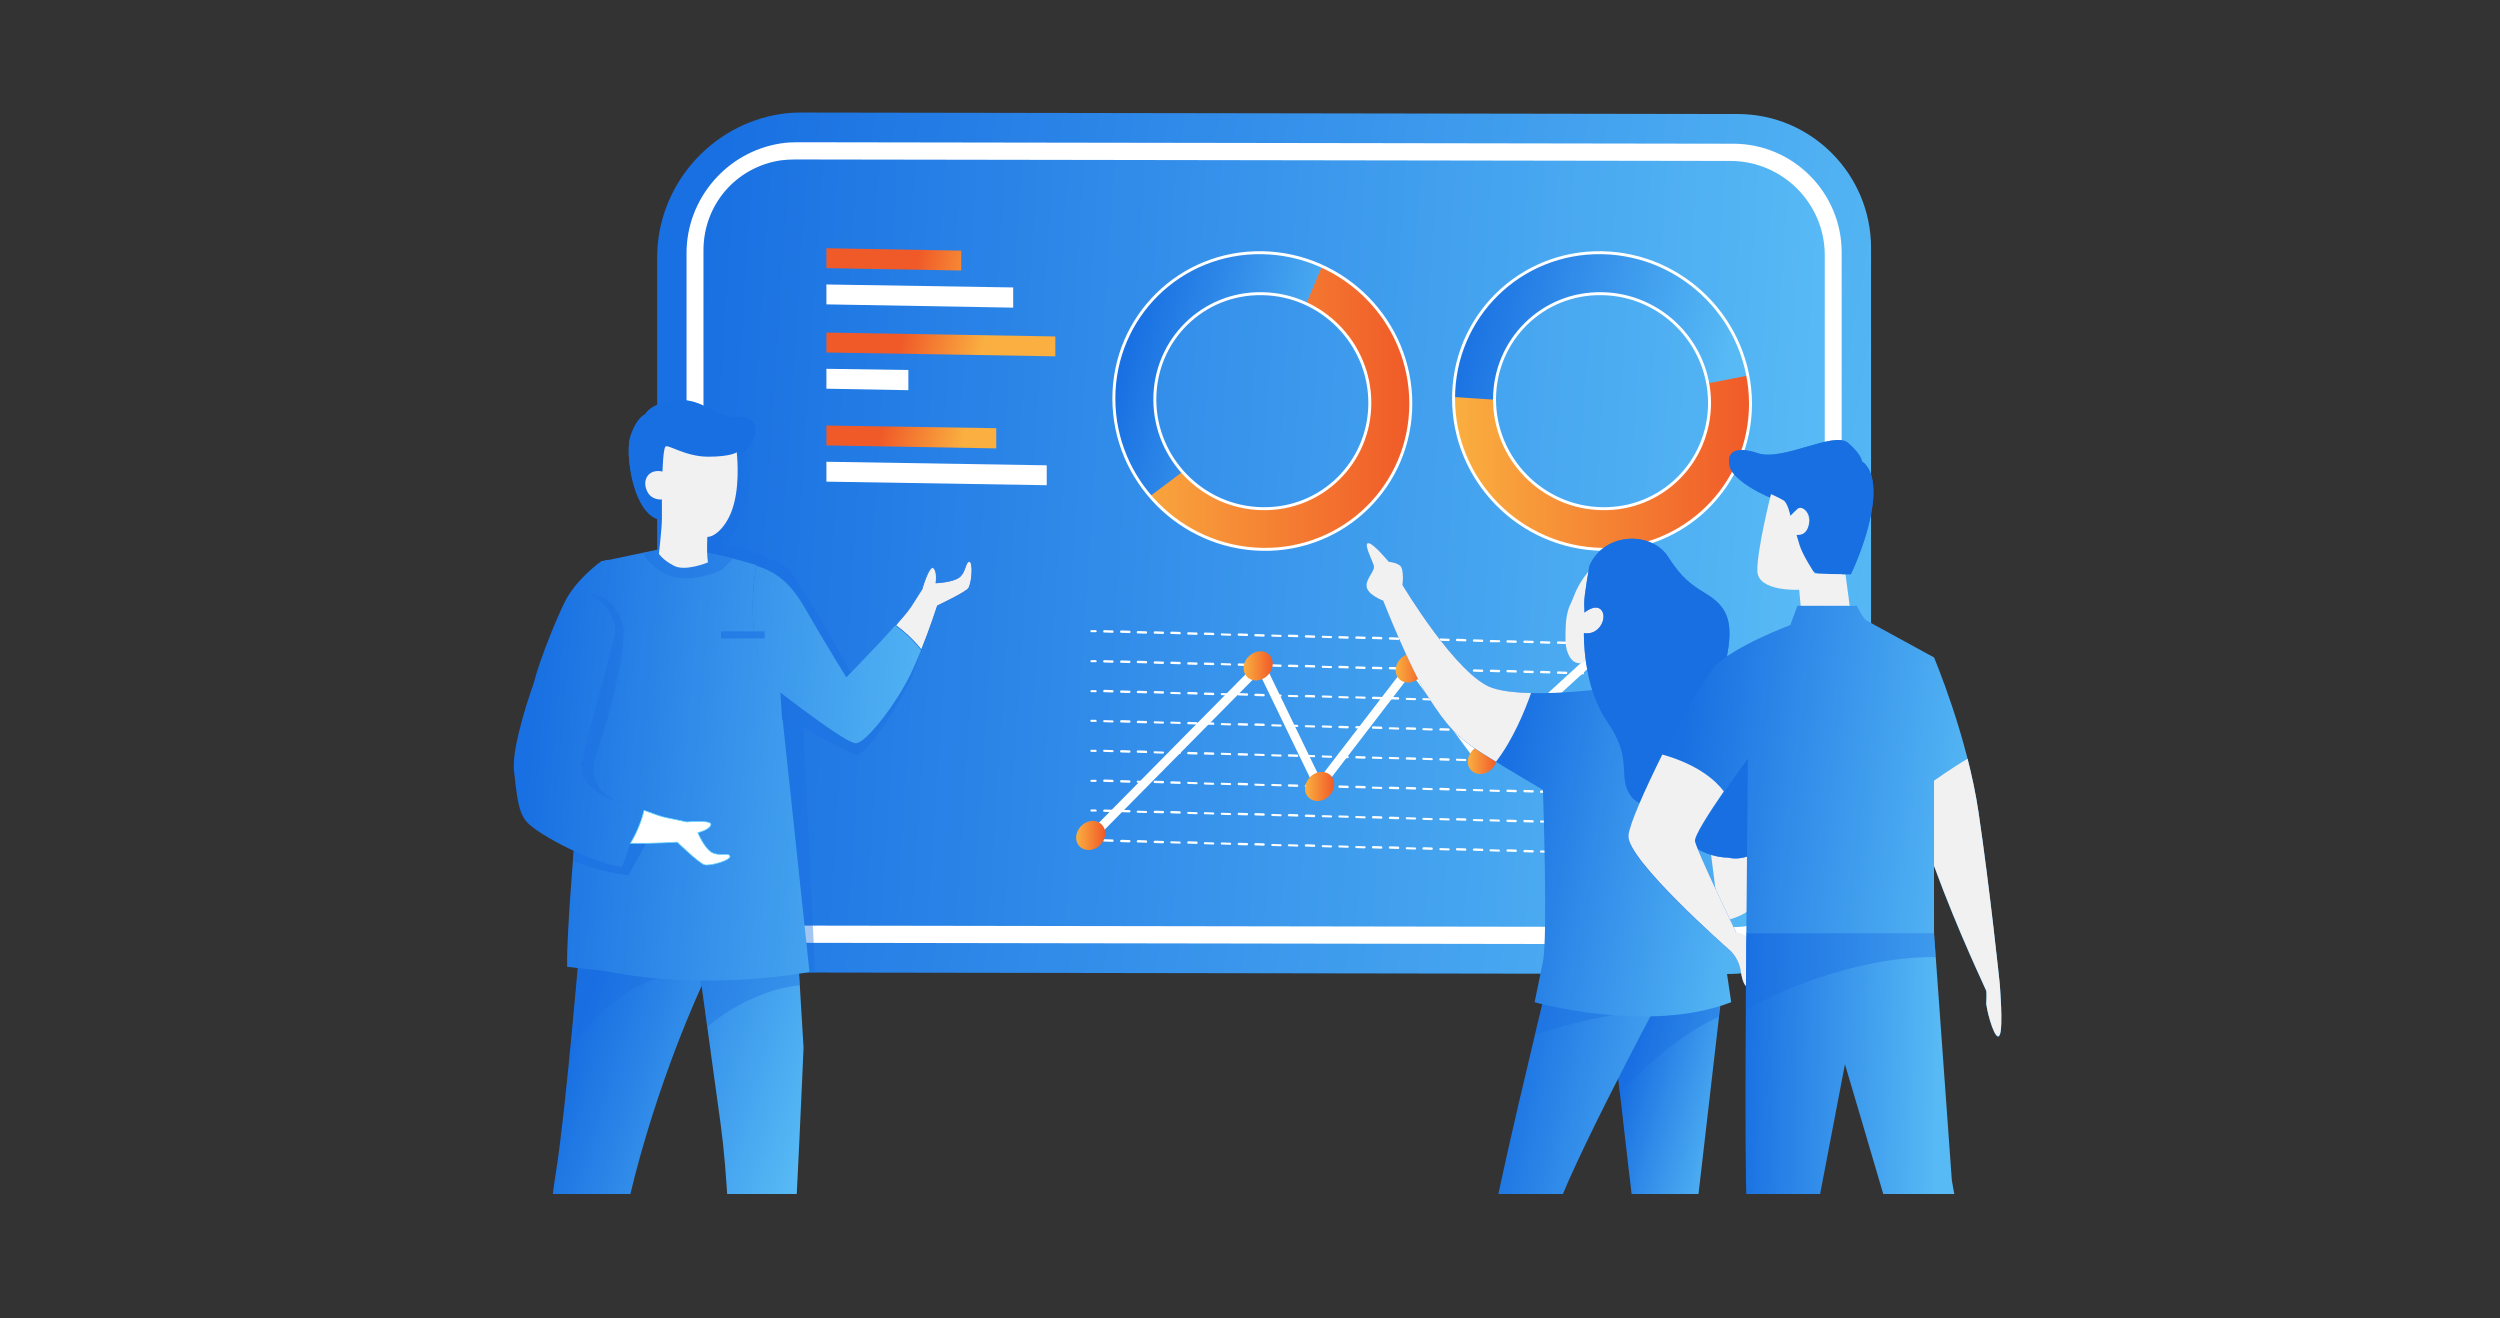 <?xml version="1.0" encoding="utf-8"?>
<!-- Generator: Adobe Illustrator 19.2.0, SVG Export Plug-In . SVG Version: 6.00 Build 0)  -->
<svg version="1.1" id="Layer_1" xmlns="http://www.w3.org/2000/svg" xmlns:xlink="http://www.w3.org/1999/xlink" x="0px" y="0px"
	 viewBox="0 0 841.9 444" style="enable-background:new 0 0 841.9 444;" xml:space="preserve">
<rect x="0" y="0" width="841.9" height="444" fill="#333333" stroke="none"/>
<style type="text/css">
	.st0{clip-path:url(#SVGID_2_);}
	.st1{fill:url(#SVGID_3_);}
	.st2{fill:url(#SVGID_4_);}
	.st3{opacity:0.4;fill:#1970E2;enable-background:new    ;}
	.st4{fill:url(#SVGID_5_);}
	.st5{fill:url(#SVGID_6_);}
	.st6{fill:#FFFFFF;}
	.st7{fill:url(#SVGID_7_);}
	.st8{fill:url(#SVGID_8_);}
	.st9{fill:url(#SVGID_9_);}
	.st10{fill:url(#SVGID_10_);}
	.st11{fill:url(#SVGID_11_);}
	.st12{fill:none;stroke:#FFFFFF;stroke-miterlimit:10;}
	.st13{fill:none;stroke:#FFFFFF;stroke-width:3;stroke-miterlimit:10;}
	.st14{fill:url(#SVGID_12_);}
	.st15{fill:url(#SVGID_13_);}
	.st16{fill:url(#SVGID_14_);}
	.st17{fill:url(#SVGID_15_);}
	.st18{fill:url(#SVGID_16_);}
	.st19{fill:url(#SVGID_17_);}
	.st20{fill:#1970E2;}
	.st21{opacity:0.6;fill:#1970E2;enable-background:new    ;}
	.st22{fill:url(#SVGID_18_);}
	.st23{fill:url(#SVGID_19_);}
	.st24{fill:url(#SVGID_20_);}
	.st25{fill:url(#SVGID_21_);}
	.st26{opacity:0.7;fill:#1970E2;enable-background:new    ;}
	.st27{fill:#F1F1F2;}
	.st28{fill:#F1F1F2;stroke:#1970E2;stroke-width:0.25;stroke-miterlimit:10;}
	.st29{fill:#FFFFFF;stroke:#66D4FF;stroke-width:0.25;stroke-miterlimit:10;}
	.st30{fill:#1970E2;stroke:#FFFFFF;stroke-width:0.5;stroke-miterlimit:10;}
	.st31{fill:url(#SVGID_22_);}
	.st32{fill:url(#SVGID_23_);}
	.st33{fill:url(#SVGID_24_);}
	.st34{fill:url(#SVGID_25_);}
	.st35{fill:url(#SVGID_26_);}
</style>
<g>
	<g>
		<defs>
			<rect id="SVGID_1_" x="166.5" y="24.3" width="529.5" height="377.8"/>
		</defs>
		<clipPath id="SVGID_2_">
			<use xlink:href="#SVGID_1_"  style="overflow:visible;"/>
		</clipPath>
		<g class="st0">
			<g>
				
					<linearGradient id="SVGID_3_" gradientUnits="userSpaceOnUse" x1="221.293" y1="329.158" x2="647.96" y2="251.825" gradientTransform="matrix(1 -0.151 0 -1 0 539.396)">
					<stop  offset="0" style="stop-color:#1970E2"/>
					<stop  offset="1" style="stop-color:#58BAF5"/>
				</linearGradient>
				<path class="st1" d="M588.5,327.5c-2.4,0.4-4.8,0.5-7.1,0.5l-315.2-0.5c-24.8,0-44.9-20.3-44.9-45.1V86.7
					c0-24,17.9-44.7,41.6-48.3c2.4-0.4,4.8-0.5,7.1-0.5l315.2,0.5c24.8,0,44.9,20.3,44.9,45.1v195.7
					C630.1,303.2,612.2,323.9,588.5,327.5z M262.9,58.3c-12.6,1.9-21.8,12.6-21.8,25.4v195.7c0,15.2,12.8,28,28,28l315.2,0.5
					c1.4,0,2.8-0.1,4.1-0.3c12.6-1.9,21.8-12.6,21.8-25.4V86.5c0-15.2-12.8-28-28-28L267,58C265.6,58,264.3,58.1,262.9,58.3z"/>
			</g>
			
				<linearGradient id="SVGID_4_" gradientUnits="userSpaceOnUse" x1="230.979" y1="286.165" x2="611.646" y2="261.498" gradientTransform="matrix(1 0 0 -1 0 456.517)">
				<stop  offset="0" style="stop-color:#1970E2"/>
				<stop  offset="1" style="stop-color:#58BAF5"/>
			</linearGradient>
			<path class="st2" d="M617.3,281.1c0,18.8-15.2,34-34.1,34L268,314.6c-18.8,0-34.1-15.3-34.1-34.1V84.8c0-18.8,15.2-34,34.1-34
				l315.2,0.5c18.8,0,34.1,15.3,34.1,34.1V281.1z"/>
			<path class="st3" d="M251.5,149.5c0,0,3.7,26.8-8.2,33.4c0,0,17.7,4.7,21.8,8.4c4.2,3.7,22.2,36.7,22.2,36.7l-9.1,7.3l-50.5-44
				c0,0,4.6-22.4,5.4-24.1c0.8-1.7,4.6-16.2,4.6-16.2l0.3-3.8"/>
			<g>
				
					<linearGradient id="SVGID_5_" gradientUnits="userSpaceOnUse" x1="489.5" y1="322.814" x2="589.5" y2="322.814" gradientTransform="matrix(1 -0.151 0 -1 0 539.396)">
					<stop  offset="0" style="stop-color:#FAAF40"/>
					<stop  offset="1" style="stop-color:#F05A28"/>
				</linearGradient>
				<path class="st4" d="M539.5,85.1c-27.6-0.5-50,21.5-50,49.1s22.4,50.3,50,50.8c27.6,0.5,50-21.5,50-49.1
					C589.4,108.3,567.1,85.6,539.5,85.1z M539.5,171.3c-20-0.3-36.2-16.8-36.2-36.8s16.2-36,36.2-35.6c20,0.3,36.2,16.8,36.2,36.8
					C575.7,155.7,559.5,171.7,539.5,171.3z"/>
				
					<linearGradient id="SVGID_6_" gradientUnits="userSpaceOnUse" x1="491.752" y1="357.877" x2="583.752" y2="335.377" gradientTransform="matrix(1 -0.151 0 -1 0 539.396)">
					<stop  offset="0" style="stop-color:#1970E2"/>
					<stop  offset="1" style="stop-color:#58BAF5"/>
				</linearGradient>
				<path class="st5" d="M539.5,85.1c-27.4-0.5-49.6,21.3-49.9,48.6l13.7,0.9v-0.1c0-20,16.2-36,36.2-35.6
					c17.8,0.3,32.5,13.3,35.6,30.2l13.4-2.6C584.1,103.4,563.8,85.6,539.5,85.1z"/>
			</g>
			<g>
				<path class="st6" d="M588.5,317.6c-1.8,0.3-3.7,0.4-5.6,0.4l-315.2-0.5c-20.1,0-36.5-16.4-36.5-36.6V85.2
					c0-18.3,13.6-34.1,31.7-36.9c1.8-0.3,3.7-0.4,5.6-0.4l315.2,0.5c20.1,0,36.5,16.4,36.5,36.6v195.7
					C620.2,299,606.6,314.9,588.5,317.6z M262.9,54c-15.1,2.3-26,15-26,30.3V280c0,17.4,14.2,31.6,31.6,31.7l315.2,0.5
					c1.6,0,3.2-0.1,4.8-0.4c15.1-2.3,26-15,26-30.3V85.9c0-17.4-14.2-31.6-31.6-31.7l-315.2-0.5C266.1,53.7,264.5,53.8,262.9,54z"/>
			</g>
			<path class="st3" d="M274.5,327.5l-4-82.7c0,0,14.6,8.7,18,9.4s20-25.2,21-33.3c1.1-8.1-23.9,11.4-25.8,11.5s-20.2-7.3-20.2-7.3
				l-7.8-2.1c0,0-0.8,19.8,0,28c0.8,8.2,11.2,76.5,11.2,76.5L274.5,327.5L274.5,327.5z"/>
			<g>
				
					<linearGradient id="SVGID_7_" gradientUnits="userSpaceOnUse" x1="336.723" y1="398.766" x2="309.055" y2="404.796" gradientTransform="matrix(1 -0.151 0 -1 0 539.396)">
					<stop  offset="0" style="stop-color:#FAAF40"/>
					<stop  offset="1" style="stop-color:#F05A28"/>
				</linearGradient>
				<polygon class="st7" points="323.7,91.1 278.3,90.3 278.3,83.6 323.7,84.4 				"/>
				<polygon class="st6" points="341.2,103.6 278.3,102.5 278.3,95.8 341.2,96.8 				"/>
				
					<linearGradient id="SVGID_8_" gradientUnits="userSpaceOnUse" x1="330.983" y1="372.426" x2="303.316" y2="378.457" gradientTransform="matrix(1 -0.151 0 -1 0 539.396)">
					<stop  offset="0" style="stop-color:#FAAF40"/>
					<stop  offset="1" style="stop-color:#F05A28"/>
				</linearGradient>
				<polygon class="st8" points="355.4,120 278.3,118.7 278.3,112 355.4,113.3 				"/>
				<polygon class="st6" points="305.9,131.4 278.3,130.9 278.3,124.2 305.9,124.6 				"/>
				
					<linearGradient id="SVGID_9_" gradientUnits="userSpaceOnUse" x1="324.374" y1="342.102" x2="296.706" y2="348.132" gradientTransform="matrix(1 -0.151 0 -1 0 539.396)">
					<stop  offset="0" style="stop-color:#FAAF40"/>
					<stop  offset="1" style="stop-color:#F05A28"/>
				</linearGradient>
				<polygon class="st9" points="335.5,151 278.3,150 278.3,143.3 335.5,144.2 				"/>
				<polygon class="st6" points="352.5,163.4 278.3,162.2 278.3,155.5 352.5,156.7 				"/>
			</g>
			<g>
				
					<linearGradient id="SVGID_10_" gradientUnits="userSpaceOnUse" x1="375.1" y1="340.1" x2="475.1" y2="340.1" gradientTransform="matrix(1 -0.151 0 -1 0 539.396)">
					<stop  offset="0" style="stop-color:#FAAF40"/>
					<stop  offset="1" style="stop-color:#F05A28"/>
				</linearGradient>
				<path class="st10" d="M425.1,85.1c-27.6-0.5-50,21.5-50,49.1s22.4,50.3,50,50.8s50-21.5,50-49.1S452.7,85.6,425.1,85.1z
					 M425.1,171.3c-20-0.3-36.2-16.8-36.2-36.8s16.2-36,36.2-35.6c20,0.3,36.2,16.8,36.2,36.8C461.3,155.7,445.1,171.7,425.1,171.3z
					"/>
				
					<linearGradient id="SVGID_11_" gradientUnits="userSpaceOnUse" x1="378.671" y1="359.867" x2="452.67" y2="338.867" gradientTransform="matrix(1 -0.151 0 -1 0 539.396)">
					<stop  offset="0" style="stop-color:#1970E2"/>
					<stop  offset="1" style="stop-color:#58BAF5"/>
				</linearGradient>
				<path class="st11" d="M425.1,85.1c-27.6-0.5-50,21.5-50,49.1c0,12.5,4.6,24,12.2,32.9l10.9-8.2c-5.9-6.5-9.4-15.1-9.4-24.5
					c0-20,16.2-36,36.2-35.6c5.3,0.1,10.3,1.3,14.9,3.5l5.3-12.6C439.1,86.9,432.3,85.3,425.1,85.1z"/>
			</g>
			<g>
				<path class="st12" d="M425.1,85.1c-27.6-0.5-50,21.5-50,49.1s22.4,50.3,50,50.8s50-21.5,50-49.1S452.7,85.6,425.1,85.1z
					 M425.1,171.3c-20-0.3-36.2-16.8-36.2-36.8s16.2-36,36.2-35.6c20,0.3,36.2,16.8,36.2,36.8C461.3,155.7,445.1,171.7,425.1,171.3z
					"/>
			</g>
			<g>
				<path class="st12" d="M539.5,85.1c-27.6-0.5-50,21.5-50,49.1s22.4,50.3,50,50.8c27.6,0.5,50-21.5,50-49.1
					C589.4,108.3,567.1,85.6,539.5,85.1z M539.5,171.3c-20-0.3-36.2-16.8-36.2-36.8s16.2-36,36.2-35.6c20,0.3,36.2,16.8,36.2,36.8
					C575.7,155.7,559.5,171.7,539.5,171.3z"/>
			</g>
			<g>
				<g>
					<path class="st6" d="M369,212.9C369,213,369,213,369,212.9h-1.5c-0.2,0-0.3-0.2-0.3-0.4s0.2-0.3,0.4-0.3h1.4
						c0.2,0,0.3,0.2,0.3,0.4C369.4,212.8,369.2,212.9,369,212.9z"/>
				</g>
				<g>
					<path class="st6" d="M567.1,217.9L567.1,217.9l-2.9-0.1c-0.2,0-0.3-0.2-0.3-0.4s0.2-0.4,0.4-0.4l2.8,0.1c0.2,0,0.3,0.2,0.3,0.4
						C567.4,217.7,567.3,217.9,567.1,217.9z M561.4,217.7L561.4,217.7l-2.9-0.1c-0.2,0-0.3-0.2-0.3-0.4s0.2-0.4,0.4-0.3l2.8,0.1
						c0.2,0,0.3,0.2,0.3,0.4C561.8,217.6,561.6,217.7,561.4,217.7z M555.8,217.6C555.8,217.6,555.7,217.6,555.8,217.6l-2.9-0.1
						c-0.2,0-0.3-0.2-0.3-0.4s0.2-0.4,0.4-0.4l2.8,0.1c0.2,0,0.3,0.2,0.3,0.4S555.9,217.6,555.8,217.6z M550.1,217.5L550.1,217.5
						l-2.9-0.1c-0.2,0-0.3-0.2-0.3-0.4s0.2-0.4,0.4-0.4l2.8,0.1c0.2,0,0.3,0.2,0.3,0.4C550.4,217.3,550.3,217.4,550.1,217.5z
						 M544.5,217.3C544.4,217.3,544.4,217.3,544.5,217.3l-2.9-0.1c-0.2,0-0.3-0.2-0.3-0.4s0.2-0.4,0.4-0.3l2.8,0.1
						c0.2,0,0.3,0.2,0.3,0.4C544.8,217.1,544.6,217.3,544.5,217.3z M538.8,217.2L538.8,217.2l-2.9-0.1c-0.2,0-0.3-0.2-0.3-0.4
						s0.2-0.4,0.4-0.4l2.8,0.1c0.2,0,0.3,0.2,0.3,0.4S539,217.1,538.8,217.2z M533.1,217L533.1,217l-2.9-0.1c-0.2,0-0.3-0.2-0.3-0.4
						s0.2-0.4,0.4-0.4l2.8,0.1c0.2,0,0.3,0.2,0.3,0.4C533.5,216.9,533.3,217,533.1,217z M527.5,216.9
						C527.5,216.9,527.4,216.9,527.5,216.9l-2.9-0.1c-0.2,0-0.3-0.2-0.3-0.4s0.2-0.4,0.4-0.4l2.8,0.1c0.2,0,0.3,0.2,0.3,0.4
						C527.8,216.7,527.7,216.9,527.5,216.9z M521.8,216.8L521.8,216.8l-2.9-0.1c-0.2,0-0.3-0.2-0.3-0.4s0.2-0.4,0.4-0.4l2.8,0.1
						c0.2,0,0.3,0.2,0.3,0.4S522,216.7,521.8,216.8z M516.2,216.6C516.1,216.6,516.1,216.6,516.2,216.6l-2.9-0.1
						c-0.2,0-0.3-0.2-0.3-0.4s0.2-0.4,0.4-0.4l2.8,0.1c0.2,0,0.3,0.2,0.3,0.4S516.3,216.6,516.2,216.6z M510.5,216.5L510.5,216.5
						l-2.9-0.1c-0.2,0-0.3-0.2-0.3-0.4s0.2-0.4,0.4-0.4l2.8,0.1c0.2,0,0.3,0.2,0.3,0.4S510.7,216.4,510.5,216.5z M504.8,216.3
						L504.8,216.3H502c-0.2,0-0.3-0.2-0.3-0.4s0.2-0.4,0.4-0.4l2.8,0.1c0.2,0,0.3,0.2,0.3,0.4C505.2,216.2,505,216.3,504.8,216.3z
						 M499.2,216.2C499.2,216.2,499.1,216.2,499.2,216.2l-2.9-0.1c-0.2,0-0.3-0.2-0.3-0.4s0.2-0.4,0.4-0.4l2.8,0.1
						c0.2,0,0.3,0.2,0.3,0.4S499.4,216.2,499.2,216.2z M493.5,216L493.5,216l-2.9-0.1c-0.2,0-0.3-0.2-0.3-0.4s0.2-0.4,0.4-0.4
						l2.8,0.1c0.2,0,0.3,0.2,0.3,0.4C493.8,215.9,493.7,216,493.5,216z M487.9,215.9C487.9,215.9,487.8,215.9,487.9,215.9l-2.9-0.1
						c-0.2,0-0.3-0.2-0.3-0.4s0.2-0.4,0.4-0.4l2.8,0.1c0.2,0,0.3,0.2,0.3,0.4C488.2,215.7,488,215.9,487.9,215.9z M482.2,215.8
						L482.2,215.8l-2.9-0.1c-0.2,0-0.3-0.2-0.3-0.4s0.2-0.4,0.4-0.3l2.8,0.1c0.2,0,0.3,0.2,0.3,0.4
						C482.5,215.6,482.4,215.7,482.2,215.8z M476.6,215.6C476.5,215.6,476.5,215.6,476.6,215.6l-2.9-0.1c-0.2,0-0.3-0.2-0.3-0.4
						s0.2-0.4,0.4-0.4l2.8,0.1c0.2,0,0.3,0.2,0.3,0.4C476.9,215.5,476.7,215.6,476.6,215.6z M470.9,215.5L470.9,215.5l-2.9-0.1
						c-0.2,0-0.3-0.2-0.3-0.4s0.2-0.4,0.4-0.4l2.8,0.1c0.2,0,0.3,0.2,0.3,0.4C471.2,215.3,471.1,215.5,470.9,215.5z M465.2,215.3
						L465.2,215.3l-2.9-0.1c-0.2,0-0.3-0.2-0.3-0.4s0.2-0.4,0.4-0.4l2.8,0.1c0.2,0,0.3,0.2,0.3,0.4
						C465.6,215.2,465.4,215.3,465.2,215.3z M459.6,215.2C459.6,215.2,459.5,215.2,459.6,215.2l-2.9-0.1c-0.2,0-0.3-0.2-0.3-0.4
						s0.2-0.4,0.4-0.4l2.8,0.1c0.2,0,0.3,0.2,0.3,0.4S459.7,215.2,459.6,215.2z M453.9,215.1L453.9,215.1L451,215
						c-0.2,0-0.3-0.2-0.3-0.4s0.2-0.4,0.4-0.4l2.8,0.1c0.2,0,0.3,0.2,0.3,0.4C454.2,214.9,454.1,215,453.9,215.1z M448.3,214.9
						C448.2,214.9,448.2,214.9,448.3,214.9l-2.9-0.1c-0.2,0-0.3-0.2-0.3-0.4s0.2-0.4,0.4-0.3l2.8,0.1c0.2,0,0.3,0.2,0.3,0.4
						C448.6,214.7,448.4,214.9,448.3,214.9z M442.6,214.8L442.6,214.8l-2.9-0.1c-0.2,0-0.3-0.2-0.3-0.4s0.2-0.4,0.4-0.4l2.8,0.1
						c0.2,0,0.3,0.2,0.3,0.4S442.8,214.8,442.6,214.8z M436.9,214.6L436.9,214.6l-2.9-0.1c-0.2,0-0.3-0.2-0.3-0.4s0.2-0.4,0.4-0.4
						l2.8,0.1c0.2,0,0.3,0.2,0.3,0.4C437.3,214.5,437.1,214.6,436.9,214.6z M431.3,214.5C431.3,214.5,431.2,214.5,431.3,214.5
						l-2.9-0.1c-0.2,0-0.3-0.2-0.3-0.4s0.2-0.4,0.4-0.3l2.8,0.1c0.2,0,0.3,0.2,0.3,0.4C431.6,214.3,431.5,214.5,431.3,214.5z
						 M425.6,214.4L425.6,214.4l-2.9-0.1c-0.2,0-0.3-0.2-0.3-0.4s0.2-0.4,0.4-0.4l2.8,0.1c0.2,0,0.3,0.2,0.3,0.4
						C425.9,214.2,425.8,214.3,425.6,214.4z M420,214.2C419.9,214.2,419.9,214.2,420,214.2l-2.9-0.1c-0.2,0-0.3-0.2-0.3-0.4
						s0.2-0.4,0.4-0.4l2.8,0.1c0.2,0,0.3,0.2,0.3,0.4S420.1,214.2,420,214.2z M414.3,214.1L414.3,214.1l-2.9-0.1
						c-0.2,0-0.3-0.2-0.3-0.4s0.2-0.4,0.4-0.3l2.8,0.1c0.2,0,0.3,0.2,0.3,0.4C414.6,213.9,414.5,214,414.3,214.1z M408.6,213.9
						L408.6,213.9l-2.9-0.1c-0.2,0-0.3-0.2-0.3-0.4s0.2-0.4,0.4-0.4l2.8,0.1c0.2,0,0.3,0.2,0.3,0.4
						C409,213.8,408.8,213.9,408.6,213.9z M403,213.8L403,213.8l-2.9-0.1c-0.2,0-0.3-0.2-0.3-0.4s0.2-0.4,0.4-0.4l2.8,0.1
						c0.2,0,0.3,0.2,0.3,0.4S403.2,213.8,403,213.8z M397.3,213.6C397.3,213.7,397.3,213.7,397.3,213.6l-2.9-0.1
						c-0.2,0-0.3-0.2-0.3-0.4s0.2-0.4,0.4-0.4l2.8,0.1c0.2,0,0.3,0.2,0.3,0.4C397.7,213.5,397.5,213.6,397.3,213.6z M391.7,213.5
						C391.7,213.5,391.6,213.5,391.7,213.5l-2.9-0.1c-0.2,0-0.3-0.2-0.3-0.4s0.2-0.4,0.4-0.4l2.8,0.1c0.2,0,0.3,0.2,0.3,0.4
						S391.8,213.5,391.7,213.5z M386,213.4L386,213.4l-2.9-0.1c-0.2,0-0.3-0.2-0.3-0.4s0.2-0.4,0.4-0.4l2.8,0.1
						c0.2,0,0.3,0.2,0.3,0.4C386.3,213.2,386.2,213.3,386,213.4z M380.4,213.2C380.3,213.2,380.3,213.2,380.4,213.2l-2.9-0.1
						c-0.2,0-0.3-0.2-0.3-0.4s0.2-0.4,0.4-0.4l2.8,0.1c0.2,0,0.3,0.2,0.3,0.4C380.7,213.1,380.5,213.2,380.4,213.2z M374.7,213.1
						L374.7,213.1l-2.9-0.1c-0.2,0-0.3-0.2-0.3-0.4s0.2-0.4,0.4-0.4l2.8,0.1c0.2,0,0.3,0.2,0.3,0.4S374.9,213.1,374.7,213.1z"/>
				</g>
				<g>
					<path class="st6" d="M571.3,218L571.3,218h-1.5c-0.2,0-0.3-0.2-0.3-0.4s0.2-0.4,0.4-0.4h1.4c0.2,0,0.3,0.2,0.3,0.4
						C571.6,217.8,571.5,218,571.3,218z"/>
				</g>
			</g>
			<g>
				<g>
					<path class="st6" d="M369,223L369,223h-1.5c-0.2,0-0.3-0.2-0.3-0.4s0.2-0.3,0.4-0.3h1.4c0.2,0,0.3,0.2,0.3,0.4
						C369.4,222.8,369.2,223,369,223z"/>
				</g>
				<g>
					<path class="st6" d="M567.1,227.9L567.1,227.9l-2.9-0.1c-0.2,0-0.3-0.2-0.3-0.4s0.2-0.3,0.4-0.4l2.8,0.1c0.2,0,0.3,0.2,0.3,0.4
						C567.4,227.8,567.3,227.9,567.1,227.9z M561.4,227.8L561.4,227.8l-2.9-0.1c-0.2,0-0.3-0.2-0.3-0.4s0.2-0.4,0.4-0.3l2.8,0.1
						c0.2,0,0.3,0.2,0.3,0.4C561.8,227.6,561.6,227.8,561.4,227.8z M555.8,227.7C555.8,227.7,555.7,227.7,555.8,227.7l-2.9-0.1
						c-0.2,0-0.3-0.2-0.3-0.4s0.2-0.3,0.4-0.4l2.8,0.1c0.2,0,0.3,0.2,0.3,0.4S555.9,227.6,555.8,227.7z M550.1,227.5L550.1,227.5
						l-2.9-0.1c-0.2,0-0.3-0.2-0.3-0.4s0.2-0.3,0.4-0.4l2.8,0.1c0.2,0,0.3,0.2,0.3,0.4C550.4,227.4,550.3,227.5,550.1,227.5z
						 M544.5,227.4C544.4,227.4,544.4,227.4,544.5,227.4l-2.9-0.1c-0.2,0-0.3-0.2-0.3-0.4s0.2-0.4,0.4-0.3l2.8,0.1
						c0.2,0,0.3,0.2,0.3,0.4C544.8,227.2,544.6,227.4,544.5,227.4z M538.8,227.2L538.8,227.2l-2.9-0.1c-0.2,0-0.3-0.2-0.3-0.4
						s0.2-0.3,0.4-0.4l2.8,0.1c0.2,0,0.3,0.2,0.3,0.4C539.1,227.1,539,227.2,538.8,227.2z M533.1,227.1L533.1,227.1l-2.9-0.1
						c-0.2,0-0.3-0.2-0.3-0.4s0.2-0.3,0.4-0.4l2.8,0.1c0.2,0,0.3,0.2,0.3,0.4C533.5,226.9,533.3,227.1,533.1,227.1z M527.5,227
						C527.5,227,527.4,227,527.5,227l-2.9-0.1c-0.2,0-0.3-0.2-0.3-0.4s0.2-0.4,0.4-0.4l2.8,0.1c0.2,0,0.3,0.2,0.3,0.4
						S527.7,226.9,527.5,227z M521.8,226.8L521.8,226.8l-2.9-0.1c-0.2,0-0.3-0.2-0.3-0.4s0.2-0.3,0.4-0.4l2.8,0.1
						c0.2,0,0.3,0.2,0.3,0.4S522,226.8,521.8,226.8z M516.2,226.7C516.1,226.7,516.1,226.7,516.2,226.7l-2.9-0.1
						c-0.2,0-0.3-0.2-0.3-0.4s0.2-0.4,0.4-0.4l2.8,0.1c0.2,0,0.3,0.2,0.3,0.4S516.3,226.7,516.2,226.7z M510.5,226.5L510.5,226.5
						l-2.9-0.1c-0.2,0-0.3-0.2-0.3-0.4s0.2-0.4,0.4-0.4l2.8,0.1c0.2,0,0.3,0.2,0.3,0.4C510.8,226.4,510.7,226.5,510.5,226.5z
						 M504.8,226.4L504.8,226.4l-2.8-0.1c-0.2,0-0.3-0.2-0.3-0.4s0.2-0.3,0.4-0.4l2.8,0.1c0.2,0,0.3,0.2,0.3,0.4
						C505.2,226.2,505,226.4,504.8,226.4z M499.2,226.3C499.2,226.3,499.1,226.3,499.2,226.3l-2.9-0.1c-0.2,0-0.3-0.2-0.3-0.4
						s0.2-0.4,0.4-0.4l2.8,0.1c0.2,0,0.3,0.2,0.3,0.4S499.4,226.2,499.2,226.3z M493.5,226.1L493.5,226.1l-2.9-0.1
						c-0.2,0-0.3-0.2-0.3-0.4s0.2-0.4,0.4-0.4l2.8,0.1c0.2,0,0.3,0.2,0.3,0.4S493.7,226.1,493.5,226.1z M487.9,226
						C487.9,226,487.8,226,487.9,226l-2.9-0.1c-0.2,0-0.3-0.2-0.3-0.4s0.2-0.4,0.4-0.4l2.8,0.1c0.2,0,0.3,0.2,0.3,0.4
						C488.2,225.8,488,225.9,487.9,226z M482.2,225.8L482.2,225.8l-2.9-0.1c-0.2,0-0.3-0.2-0.3-0.4s0.2-0.4,0.4-0.4l2.8,0.1
						c0.2,0,0.3,0.2,0.3,0.4C482.5,225.7,482.4,225.8,482.2,225.8z M476.6,225.7C476.5,225.7,476.5,225.7,476.6,225.7l-2.9-0.1
						c-0.2,0-0.3-0.2-0.3-0.4s0.2-0.3,0.4-0.4l2.8,0.1c0.2,0,0.3,0.2,0.3,0.4S476.7,225.7,476.6,225.7z M470.9,225.5L470.9,225.5
						l-2.9-0.1c-0.2,0-0.3-0.2-0.3-0.4s0.2-0.4,0.4-0.4l2.8,0.1c0.2,0,0.3,0.2,0.3,0.4C471.2,225.4,471.1,225.5,470.9,225.5z
						 M465.2,225.4L465.2,225.4l-2.9-0.1c-0.2,0-0.3-0.2-0.3-0.4s0.2-0.4,0.4-0.4l2.8,0.1c0.2,0,0.3,0.2,0.3,0.4
						C465.6,225.2,465.4,225.4,465.2,225.4z M459.6,225.3C459.6,225.3,459.5,225.3,459.6,225.3l-2.9-0.1c-0.2,0-0.3-0.2-0.3-0.4
						s0.2-0.4,0.4-0.4l2.8,0.1c0.2,0,0.3,0.2,0.3,0.4S459.7,225.2,459.6,225.3z M453.9,225.1L453.9,225.1L451,225
						c-0.2,0-0.3-0.2-0.3-0.4s0.2-0.4,0.4-0.4l2.8,0.1c0.2,0,0.3,0.2,0.3,0.4C454.2,225,454.1,225.1,453.9,225.1z M448.3,225
						C448.2,225,448.2,225,448.3,225l-2.9-0.1c-0.2,0-0.3-0.2-0.3-0.4s0.2-0.4,0.4-0.3l2.8,0.1c0.2,0,0.3,0.2,0.3,0.4
						C448.6,224.8,448.4,225,448.3,225z M442.6,224.8L442.6,224.8l-2.9-0.1c-0.2,0-0.3-0.2-0.3-0.4s0.2-0.4,0.4-0.4l2.8,0.1
						c0.2,0,0.3,0.2,0.3,0.4C442.9,224.7,442.8,224.8,442.6,224.8z M436.9,224.7L436.9,224.7l-2.9-0.1c-0.2,0-0.3-0.2-0.3-0.4
						s0.2-0.3,0.4-0.4l2.8,0.1c0.2,0,0.3,0.2,0.3,0.4C437.3,224.5,437.1,224.7,436.9,224.7z M431.3,224.6
						C431.3,224.6,431.2,224.6,431.3,224.6l-2.9-0.1c-0.2,0-0.3-0.2-0.3-0.4s0.2-0.4,0.4-0.4l2.8,0.1c0.2,0,0.3,0.2,0.3,0.4
						C431.6,224.4,431.5,224.5,431.3,224.6z M425.6,224.4L425.6,224.4l-2.9-0.1c-0.2,0-0.3-0.2-0.3-0.4s0.2-0.4,0.4-0.4l2.8,0.1
						c0.2,0,0.3,0.2,0.3,0.4C425.9,224.2,425.8,224.4,425.6,224.4z M420,224.3C419.9,224.3,419.9,224.3,420,224.3l-2.9-0.1
						c-0.2,0-0.3-0.2-0.3-0.4s0.2-0.4,0.4-0.4l2.8,0.1c0.2,0,0.3,0.2,0.3,0.4S420.1,224.3,420,224.3z M414.3,224.1L414.3,224.1
						l-2.9-0.1c-0.2,0-0.3-0.2-0.3-0.4s0.2-0.4,0.4-0.3l2.8,0.1c0.2,0,0.3,0.2,0.3,0.4C414.6,224,414.5,224.1,414.3,224.1z
						 M408.6,224L408.6,224l-2.9-0.1c-0.2,0-0.3-0.2-0.3-0.4s0.2-0.4,0.4-0.4l2.8,0.1c0.2,0,0.3,0.2,0.3,0.4
						C409,223.8,408.8,224,408.6,224z M403,223.9L403,223.9l-2.9-0.1c-0.2,0-0.3-0.2-0.3-0.4s0.2-0.4,0.4-0.4l2.8,0.1
						c0.2,0,0.3,0.2,0.3,0.4C403.3,223.7,403.2,223.8,403,223.9z M397.3,223.7L397.3,223.7l-2.9-0.1c-0.2,0-0.3-0.2-0.3-0.4
						s0.2-0.4,0.4-0.4l2.8,0.1c0.2,0,0.3,0.2,0.3,0.4C397.7,223.5,397.5,223.7,397.3,223.7z M391.7,223.6
						C391.7,223.6,391.6,223.6,391.7,223.6l-2.9-0.1c-0.2,0-0.3-0.2-0.3-0.4s0.2-0.4,0.4-0.4l2.8,0.1c0.2,0,0.3,0.2,0.3,0.4
						S391.8,223.5,391.7,223.6z M386,223.4L386,223.4l-2.9-0.1c-0.2,0-0.3-0.2-0.3-0.4s0.2-0.4,0.4-0.4l2.8,0.1
						c0.2,0,0.3,0.2,0.3,0.4C386.3,223.3,386.2,223.4,386,223.4z M380.4,223.3C380.3,223.3,380.3,223.3,380.4,223.3l-2.9-0.1
						c-0.2,0-0.3-0.2-0.3-0.4s0.2-0.4,0.4-0.4l2.8,0.1c0.2,0,0.3,0.2,0.3,0.4C380.7,223.1,380.5,223.3,380.4,223.3z M374.7,223.2
						L374.7,223.2l-2.9-0.1c-0.2,0-0.3-0.2-0.3-0.4s0.2-0.4,0.4-0.4l2.8,0.1c0.2,0,0.3,0.2,0.3,0.4S374.9,223.1,374.7,223.2z"/>
				</g>
				<g>
					<path class="st6" d="M571.3,228C571.3,228.1,571.3,228.1,571.3,228h-1.5c-0.2,0-0.3-0.2-0.3-0.4s0.2-0.3,0.4-0.4h1.4
						c0.2,0,0.3,0.2,0.3,0.4C571.6,227.9,571.5,228,571.3,228z"/>
				</g>
			</g>
			<g>
				<g>
					<path class="st6" d="M369,233.1L369,233.1h-1.5c-0.2,0-0.3-0.2-0.3-0.4s0.2-0.3,0.4-0.3h1.4c0.2,0,0.3,0.2,0.3,0.4
						C369.4,232.9,369.2,233.1,369,233.1z"/>
				</g>
				<g>
					<path class="st6" d="M567.1,238L567.1,238l-2.9-0.1c-0.2,0-0.3-0.2-0.3-0.4s0.2-0.3,0.4-0.4l2.8,0.1c0.2,0,0.3,0.2,0.3,0.4
						C567.4,237.8,567.3,238,567.1,238z M561.4,237.9L561.4,237.9l-2.9-0.1c-0.2,0-0.3-0.2-0.3-0.4s0.2-0.3,0.4-0.3l2.8,0.1
						c0.2,0,0.3,0.2,0.3,0.4C561.8,237.7,561.6,237.8,561.4,237.9z M555.8,237.7C555.8,237.7,555.7,237.7,555.8,237.7l-2.9-0.1
						c-0.2,0-0.3-0.2-0.3-0.4s0.2-0.3,0.4-0.3l2.8,0.1c0.2,0,0.3,0.2,0.3,0.4C556.1,237.6,555.9,237.7,555.8,237.7z M550.1,237.6
						L550.1,237.6l-2.9-0.1c-0.2,0-0.3-0.2-0.3-0.4s0.2-0.3,0.4-0.3l2.8,0.1c0.2,0,0.3,0.2,0.3,0.4
						C550.4,237.4,550.3,237.6,550.1,237.6z M544.5,237.4C544.4,237.4,544.4,237.4,544.5,237.4l-2.9-0.1c-0.2,0-0.3-0.2-0.3-0.4
						s0.2-0.3,0.4-0.3l2.8,0.1c0.2,0,0.3,0.2,0.3,0.4S544.6,237.4,544.5,237.4z M538.8,237.3L538.8,237.3l-2.9-0.1
						c-0.2,0-0.3-0.2-0.3-0.4s0.2-0.3,0.4-0.4l2.8,0.1c0.2,0,0.3,0.2,0.3,0.4S539,237.3,538.8,237.3z M533.1,237.2L533.1,237.2
						l-2.9-0.1c-0.2,0-0.3-0.2-0.3-0.4s0.2-0.3,0.4-0.3l2.8,0.1c0.2,0,0.3,0.2,0.3,0.4C533.5,237,533.3,237.1,533.1,237.2z
						 M527.5,237C527.5,237,527.4,237,527.5,237l-2.9-0.1c-0.2,0-0.3-0.2-0.3-0.4s0.2-0.3,0.4-0.4l2.8,0.1c0.2,0,0.3,0.2,0.3,0.4
						C527.8,236.9,527.7,237,527.5,237z M521.8,236.9L521.8,236.9l-2.9-0.1c-0.2,0-0.3-0.2-0.3-0.4s0.2-0.3,0.4-0.3l2.8,0.1
						c0.2,0,0.3,0.2,0.3,0.4C522.1,236.7,522,236.9,521.8,236.9z M516.2,236.7C516.1,236.7,516.1,236.7,516.2,236.7l-2.9-0.1
						c-0.2,0-0.3-0.2-0.3-0.4s0.2-0.3,0.4-0.3l2.8,0.1c0.2,0,0.3,0.2,0.3,0.4C516.5,236.6,516.3,236.7,516.2,236.7z M510.5,236.6
						L510.5,236.6l-2.9-0.1c-0.2,0-0.3-0.2-0.3-0.4s0.2-0.3,0.4-0.4l2.8,0.1c0.2,0,0.3,0.2,0.3,0.4S510.7,236.6,510.5,236.6z
						 M504.8,236.5L504.8,236.5l-2.9-0.1c-0.2,0-0.3-0.2-0.3-0.4s0.2-0.3,0.4-0.4l2.8,0.1c0.2,0,0.3,0.2,0.3,0.4
						C505.2,236.3,505,236.4,504.8,236.5z M499.2,236.3C499.2,236.3,499.1,236.3,499.2,236.3l-2.9-0.1c-0.2,0-0.3-0.2-0.3-0.4
						s0.2-0.3,0.4-0.4l2.8,0.1c0.2,0,0.3,0.2,0.3,0.4S499.4,236.3,499.2,236.3z M493.5,236.2L493.5,236.2l-2.9-0.1
						c-0.2,0-0.3-0.2-0.3-0.4s0.2-0.3,0.4-0.4l2.8,0.1c0.2,0,0.3,0.2,0.3,0.4S493.7,236.2,493.5,236.2z M487.9,236
						C487.9,236,487.8,236,487.9,236l-2.9-0.1c-0.2,0-0.3-0.2-0.3-0.4s0.2-0.3,0.4-0.3l2.8,0.1c0.2,0,0.3,0.2,0.3,0.4
						C488.2,235.9,488,236,487.9,236z M482.2,235.9L482.2,235.9l-2.9-0.1c-0.2,0-0.3-0.2-0.3-0.4s0.2-0.3,0.4-0.3l2.8,0.1
						c0.2,0,0.3,0.2,0.3,0.4C482.5,235.7,482.4,235.9,482.2,235.9z M476.6,235.8C476.5,235.8,476.5,235.8,476.6,235.8l-2.9-0.1
						c-0.2,0-0.3-0.2-0.3-0.4s0.2-0.3,0.4-0.3l2.8,0.1c0.2,0,0.3,0.2,0.3,0.4C476.9,235.6,476.7,235.7,476.6,235.8z M470.9,235.6
						L470.9,235.6l-2.9-0.1c-0.2,0-0.3-0.2-0.3-0.4s0.2-0.3,0.4-0.4l2.8,0.1c0.2,0,0.3,0.2,0.3,0.4
						C471.2,235.4,471.1,235.6,470.9,235.6z M465.2,235.5L465.2,235.5l-2.9-0.1c-0.2,0-0.3-0.2-0.3-0.4s0.2-0.3,0.4-0.4l2.8,0.1
						c0.2,0,0.3,0.2,0.3,0.4C465.6,235.3,465.4,235.4,465.2,235.5z M459.6,235.3C459.6,235.3,459.5,235.3,459.6,235.3l-2.9-0.1
						c-0.2,0-0.3-0.2-0.3-0.4s0.2-0.3,0.4-0.3l2.8,0.1c0.2,0,0.3,0.2,0.3,0.4S459.7,235.3,459.6,235.3z M453.9,235.2L453.9,235.2
						l-2.9-0.1c-0.2,0-0.3-0.2-0.3-0.4s0.2-0.3,0.4-0.3l2.8,0.1c0.2,0,0.3,0.2,0.3,0.4C454.2,235,454.1,235.2,453.9,235.2z
						 M448.3,235C448.2,235.1,448.2,235.1,448.3,235l-2.9-0.1c-0.2,0-0.3-0.2-0.3-0.4s0.2-0.3,0.4-0.3l2.8,0.1
						c0.2,0,0.3,0.2,0.3,0.4C448.6,234.9,448.4,235,448.3,235z M442.6,234.9L442.6,234.9l-2.9-0.1c-0.2,0-0.3-0.2-0.3-0.4
						s0.2-0.3,0.4-0.4l2.8,0.1c0.2,0,0.3,0.2,0.3,0.4C442.9,234.7,442.8,234.9,442.6,234.9z M436.9,234.8L436.9,234.8l-2.9-0.1
						c-0.2,0-0.3-0.2-0.3-0.4s0.2-0.3,0.4-0.3l2.8,0.1c0.2,0,0.3,0.2,0.3,0.4C437.3,234.6,437.1,234.7,436.9,234.8z M431.3,234.6
						C431.3,234.6,431.2,234.6,431.3,234.6l-2.9-0.1c-0.2,0-0.3-0.2-0.3-0.4s0.2-0.3,0.4-0.3l2.8,0.1c0.2,0,0.3,0.2,0.3,0.4
						C431.6,234.5,431.5,234.6,431.3,234.6z M425.6,234.5L425.6,234.5l-2.9-0.1c-0.2,0-0.3-0.2-0.3-0.4s0.2-0.3,0.4-0.4l2.8,0.1
						c0.2,0,0.3,0.2,0.3,0.4S425.8,234.5,425.6,234.5z M420,234.3C419.9,234.3,419.9,234.3,420,234.3l-2.9-0.1
						c-0.2,0-0.3-0.2-0.3-0.4s0.2-0.4,0.4-0.4l2.8,0.1c0.2,0,0.3,0.2,0.3,0.4C420.3,234.2,420.1,234.3,420,234.3z M414.3,234.2
						L414.3,234.2l-2.9-0.1c-0.2,0-0.3-0.2-0.3-0.4s0.2-0.3,0.4-0.3l2.8,0.1c0.2,0,0.3,0.2,0.3,0.4
						C414.6,234,414.5,234.2,414.3,234.2z M408.6,234.1L408.6,234.1l-2.9-0.1c-0.2,0-0.3-0.2-0.3-0.4s0.2-0.3,0.4-0.4l2.8,0.1
						c0.2,0,0.3,0.2,0.3,0.4C409,233.9,408.8,234,408.6,234.1z M403,233.9L403,233.9l-2.9-0.1c-0.2,0-0.3-0.2-0.3-0.4
						s0.2-0.3,0.4-0.4l2.8,0.1c0.2,0,0.3,0.2,0.3,0.4C403.3,233.8,403.2,233.9,403,233.9z M397.3,233.8L397.3,233.8l-2.9-0.1
						c-0.2,0-0.3-0.2-0.3-0.4s0.2-0.3,0.4-0.3l2.8,0.1c0.2,0,0.3,0.2,0.3,0.4C397.7,233.6,397.5,233.8,397.3,233.8z M391.7,233.6
						C391.7,233.6,391.6,233.6,391.7,233.6l-2.9-0.1c-0.2,0-0.3-0.2-0.3-0.4s0.2-0.3,0.4-0.4l2.8,0.1c0.2,0,0.3,0.2,0.3,0.4
						C392,233.5,391.8,233.6,391.7,233.6z M386,233.5L386,233.5l-2.9-0.1c-0.2,0-0.3-0.2-0.3-0.4s0.2-0.3,0.4-0.4l2.8,0.1
						c0.2,0,0.3,0.2,0.3,0.4S386.2,233.5,386,233.5z M380.4,233.4C380.3,233.4,380.3,233.4,380.4,233.4l-2.9-0.1
						c-0.2,0-0.3-0.2-0.3-0.4s0.2-0.4,0.4-0.4l2.8,0.1c0.2,0,0.3,0.2,0.3,0.4C380.7,233.2,380.5,233.3,380.4,233.4z M374.7,233.2
						L374.7,233.2l-2.9-0.1c-0.2,0-0.3-0.2-0.3-0.4s0.2-0.3,0.4-0.4l2.8,0.1c0.2,0,0.3,0.2,0.3,0.4S374.9,233.2,374.7,233.2z"/>
				</g>
				<g>
					<path class="st6" d="M571.3,238.1L571.3,238.1h-1.5c-0.2,0-0.3-0.2-0.3-0.4s0.2-0.3,0.4-0.3h1.4c0.2,0,0.3,0.2,0.3,0.4
						C571.6,237.9,571.5,238.1,571.3,238.1z"/>
				</g>
			</g>
			<g>
				<g>
					<path class="st6" d="M369,243.1L369,243.1h-1.5c-0.2,0-0.3-0.2-0.3-0.4s0.2-0.4,0.4-0.3h1.4c0.2,0,0.3,0.2,0.3,0.4
						C369.4,243,369.2,243.1,369,243.1z"/>
				</g>
				<g>
					<path class="st6" d="M567.1,248.1L567.1,248.1l-2.9-0.1c-0.2,0-0.3-0.2-0.3-0.4s0.2-0.4,0.4-0.4l2.8,0.1c0.2,0,0.3,0.2,0.3,0.4
						C567.4,247.9,567.3,248,567.1,248.1z M561.4,247.9L561.4,247.9l-2.9-0.1c-0.2,0-0.3-0.2-0.3-0.4s0.2-0.4,0.4-0.3l2.8,0.1
						c0.2,0,0.3,0.2,0.3,0.4C561.8,247.8,561.6,247.9,561.4,247.9z M555.8,247.8C555.8,247.8,555.7,247.8,555.8,247.8l-2.9-0.1
						c-0.2,0-0.3-0.2-0.3-0.4s0.2-0.4,0.4-0.4l2.8,0.1c0.2,0,0.3,0.2,0.3,0.4S555.9,247.8,555.8,247.8z M550.1,247.7L550.1,247.7
						l-2.9-0.1c-0.2,0-0.3-0.2-0.3-0.4s0.2-0.4,0.4-0.3l2.8,0.1c0.2,0,0.3,0.2,0.3,0.4C550.4,247.5,550.3,247.6,550.1,247.7z
						 M544.5,247.5C544.4,247.5,544.4,247.5,544.5,247.5l-2.9-0.1c-0.2,0-0.3-0.2-0.3-0.4s0.2-0.4,0.4-0.4l2.8,0.1
						c0.2,0,0.3,0.2,0.3,0.4S544.6,247.5,544.5,247.5z M538.8,247.4L538.8,247.4l-2.9-0.1c-0.2,0-0.3-0.2-0.3-0.4s0.2-0.4,0.4-0.3
						l2.8,0.1c0.2,0,0.3,0.2,0.3,0.4C539.1,247.2,539,247.3,538.8,247.4z M533.1,247.2L533.1,247.2l-2.9-0.1c-0.2,0-0.3-0.2-0.3-0.4
						s0.2-0.4,0.4-0.3l2.8,0.1c0.2,0,0.3,0.2,0.3,0.4C533.5,247.1,533.3,247.2,533.1,247.2z M527.5,247.1
						C527.5,247.1,527.4,247.1,527.5,247.1l-2.9-0.1c-0.2,0-0.3-0.2-0.3-0.4s0.2-0.3,0.4-0.4l2.8,0.1c0.2,0,0.3,0.2,0.3,0.4
						S527.7,247.1,527.5,247.1z M521.8,246.9L521.8,246.9l-2.9-0.1c-0.2,0-0.3-0.2-0.3-0.4s0.2-0.4,0.4-0.4l2.8,0.1
						c0.2,0,0.3,0.2,0.3,0.4C522.1,246.8,522,246.9,521.8,246.9z M516.2,246.8C516.1,246.8,516.1,246.8,516.2,246.8l-2.9-0.1
						c-0.2,0-0.3-0.2-0.3-0.4s0.2-0.4,0.4-0.3l2.8,0.1c0.2,0,0.3,0.2,0.3,0.4C516.5,246.6,516.3,246.8,516.2,246.8z M510.5,246.7
						L510.5,246.7l-2.9-0.1c-0.2,0-0.3-0.2-0.3-0.4s0.2-0.3,0.4-0.4l2.8,0.1c0.2,0,0.3,0.2,0.3,0.4S510.7,246.6,510.5,246.7z
						 M504.8,246.5L504.8,246.5l-2.9-0.1c-0.2,0-0.3-0.2-0.3-0.4s0.2-0.4,0.4-0.4l2.8,0.1c0.2,0,0.3,0.2,0.3,0.4
						C505.2,246.4,505,246.5,504.8,246.5z M499.2,246.4C499.2,246.4,499.1,246.4,499.2,246.4l-2.9-0.1c-0.2,0-0.3-0.2-0.3-0.4
						s0.2-0.3,0.4-0.4l2.8,0.1c0.2,0,0.3,0.2,0.3,0.4C499.5,246.2,499.4,246.4,499.2,246.4z M493.5,246.2L493.5,246.2l-2.9-0.1
						c-0.2,0-0.3-0.2-0.3-0.4s0.2-0.4,0.4-0.4l2.8,0.1c0.2,0,0.3,0.2,0.3,0.4C493.8,246.1,493.7,246.2,493.5,246.2z M487.9,246.1
						C487.9,246.1,487.8,246.1,487.9,246.1L485,246c-0.2,0-0.3-0.2-0.3-0.4s0.2-0.3,0.4-0.4l2.8,0.1c0.2,0,0.3,0.2,0.3,0.4
						C488.2,245.9,488,246.1,487.9,246.1z M482.2,246L482.2,246l-2.9-0.1c-0.2,0-0.3-0.2-0.3-0.4s0.2-0.3,0.4-0.3l2.8,0.1
						c0.2,0,0.3,0.2,0.3,0.4C482.5,245.8,482.4,245.9,482.2,246z M476.6,245.8C476.5,245.8,476.5,245.8,476.6,245.8l-2.9-0.1
						c-0.2,0-0.3-0.2-0.3-0.4s0.2-0.4,0.4-0.4l2.8,0.1c0.2,0,0.3,0.2,0.3,0.4S476.7,245.8,476.6,245.8z M470.9,245.7L470.9,245.7
						l-2.9-0.1c-0.2,0-0.3-0.2-0.3-0.4s0.2-0.3,0.4-0.3l2.8,0.1c0.2,0,0.3,0.2,0.3,0.4C471.2,245.5,471.1,245.7,470.9,245.7z
						 M465.2,245.5L465.2,245.5l-2.9-0.1c-0.2,0-0.3-0.2-0.3-0.4s0.2-0.4,0.4-0.4l2.8,0.1c0.2,0,0.3,0.2,0.3,0.4
						C465.6,245.4,465.4,245.5,465.2,245.5z M459.6,245.4C459.6,245.4,459.5,245.4,459.6,245.4l-2.9-0.1c-0.2,0-0.3-0.2-0.3-0.4
						s0.2-0.3,0.4-0.4l2.8,0.1c0.2,0,0.3,0.2,0.3,0.4C459.9,245.2,459.7,245.4,459.6,245.4z M453.9,245.3L453.9,245.3l-2.9-0.1
						c-0.2,0-0.3-0.2-0.3-0.4s0.2-0.3,0.4-0.4l2.8,0.1c0.2,0,0.3,0.2,0.3,0.4C454.2,245.1,454.1,245.2,453.9,245.3z M448.3,245.1
						C448.2,245.1,448.2,245.1,448.3,245.1l-2.9-0.1c-0.2,0-0.3-0.2-0.3-0.4s0.2-0.3,0.4-0.3l2.8,0.1c0.2,0,0.3,0.2,0.3,0.4
						C448.6,244.9,448.4,245.1,448.3,245.1z M442.6,245L442.6,245l-2.9-0.1c-0.2,0-0.3-0.2-0.3-0.4s0.2-0.3,0.4-0.3l2.8,0.1
						c0.2,0,0.3,0.2,0.3,0.4C442.9,244.8,442.8,244.9,442.6,245z M436.9,244.8L436.9,244.8l-2.9-0.1c-0.2,0-0.3-0.2-0.3-0.4
						s0.2-0.4,0.4-0.3l2.8,0.1c0.2,0,0.3,0.2,0.3,0.4C437.3,244.7,437.1,244.8,436.9,244.8z M431.3,244.7
						C431.3,244.7,431.2,244.7,431.3,244.7l-2.9-0.1c-0.2,0-0.3-0.2-0.3-0.4s0.2-0.3,0.4-0.3l2.8,0.1c0.2,0,0.3,0.2,0.3,0.4
						C431.6,244.5,431.5,244.7,431.3,244.7z M425.6,244.5C425.6,244.6,425.6,244.6,425.6,244.5l-2.9-0.1c-0.2,0-0.3-0.2-0.3-0.4
						s0.2-0.3,0.4-0.4l2.8,0.1c0.2,0,0.3,0.2,0.3,0.4C425.9,244.4,425.8,244.5,425.6,244.5z M420,244.4
						C419.9,244.4,419.9,244.4,420,244.4l-2.9-0.1c-0.2,0-0.3-0.2-0.3-0.4s0.2-0.3,0.4-0.4l2.8,0.1c0.2,0,0.3,0.2,0.3,0.4
						C420.3,244.2,420.1,244.4,420,244.4z M414.3,244.3L414.3,244.3l-2.9-0.1c-0.2,0-0.3-0.2-0.3-0.4s0.2-0.3,0.4-0.3l2.8,0.1
						c0.2,0,0.3,0.2,0.3,0.4C414.6,244.1,414.5,244.2,414.3,244.3z M408.6,244.1L408.6,244.1l-2.9-0.1c-0.2,0-0.3-0.2-0.3-0.4
						s0.2-0.3,0.4-0.4l2.8,0.1c0.2,0,0.3,0.2,0.3,0.4C409,244,408.8,244.1,408.6,244.1z M403,244L403,244l-2.9-0.1
						c-0.2,0-0.3-0.2-0.3-0.4s0.2-0.3,0.4-0.4l2.8,0.1c0.2,0,0.3,0.2,0.3,0.4S403.2,244,403,244z M397.3,243.8L397.3,243.8l-2.9-0.1
						c-0.2,0-0.3-0.2-0.3-0.4s0.2-0.3,0.4-0.3l2.8,0.1c0.2,0,0.3,0.2,0.3,0.4C397.7,243.7,397.5,243.8,397.3,243.8z M391.7,243.7
						C391.7,243.7,391.6,243.7,391.7,243.7l-2.9-0.1c-0.2,0-0.3-0.2-0.3-0.4s0.2-0.3,0.4-0.3l2.8,0.1c0.2,0,0.3,0.2,0.3,0.4
						C392,243.5,391.8,243.7,391.7,243.7z M386,243.6L386,243.6l-2.9-0.1c-0.2,0-0.3-0.2-0.3-0.4s0.2-0.3,0.4-0.4l2.8,0.1
						c0.2,0,0.3,0.2,0.3,0.4S386.2,243.5,386,243.6z M380.4,243.4C380.3,243.4,380.3,243.4,380.4,243.4l-2.9-0.1
						c-0.2,0-0.3-0.2-0.3-0.4s0.2-0.3,0.4-0.4l2.8,0.1c0.2,0,0.3,0.2,0.3,0.4C380.7,243.3,380.5,243.4,380.4,243.4z M374.7,243.3
						L374.7,243.3l-2.9-0.1c-0.2,0-0.3-0.2-0.3-0.4s0.2-0.3,0.4-0.3l2.8,0.1c0.2,0,0.3,0.2,0.3,0.4
						C375,243.1,374.9,243.3,374.7,243.3z"/>
				</g>
				<g>
					<path class="st6" d="M571.3,248.2L571.3,248.2h-1.5c-0.2,0-0.3-0.2-0.3-0.4s0.2-0.4,0.4-0.4h1.4c0.2,0,0.3,0.2,0.3,0.4
						C571.6,248,571.5,248.2,571.3,248.2z"/>
				</g>
			</g>
			<g>
				<g>
					<path class="st6" d="M369,253.2L369,253.2h-1.5c-0.2,0-0.3-0.2-0.3-0.4s0.2-0.4,0.4-0.3h1.4c0.2,0,0.3,0.2,0.3,0.4
						C369.4,253,369.2,253.2,369,253.2z"/>
				</g>
				<g>
					<path class="st6" d="M567.1,258.1L567.1,258.1l-2.9-0.1c-0.2,0-0.3-0.2-0.3-0.4s0.2-0.4,0.4-0.4l2.8,0.1c0.2,0,0.3,0.2,0.3,0.4
						C567.4,258,567.3,258.1,567.1,258.1z M561.4,258L561.4,258l-2.9-0.1c-0.2,0-0.3-0.2-0.3-0.4s0.2-0.4,0.4-0.3l2.8,0.1
						c0.2,0,0.3,0.2,0.3,0.4C561.8,257.8,561.6,258,561.4,258z M555.8,257.9C555.8,257.9,555.7,257.9,555.8,257.9l-2.9-0.1
						c-0.2,0-0.3-0.2-0.3-0.4s0.2-0.4,0.4-0.4l2.8,0.1c0.2,0,0.3,0.2,0.3,0.4C556.1,257.7,555.9,257.8,555.8,257.9z M550.1,257.7
						L550.1,257.7l-2.9-0.1c-0.2,0-0.3-0.2-0.3-0.4s0.2-0.4,0.4-0.3l2.8,0.1c0.2,0,0.3,0.2,0.3,0.4
						C550.4,257.5,550.3,257.7,550.1,257.7z M544.5,257.6C544.4,257.6,544.4,257.6,544.5,257.6l-2.9-0.1c-0.2,0-0.3-0.2-0.3-0.4
						s0.2-0.4,0.4-0.3l2.8,0.1c0.2,0,0.3,0.2,0.3,0.4C544.8,257.4,544.6,257.5,544.5,257.6z M538.8,257.4L538.8,257.4l-2.9-0.1
						c-0.2,0-0.3-0.2-0.3-0.4s0.2-0.4,0.4-0.3l2.8,0.1c0.2,0,0.3,0.2,0.3,0.4S539,257.4,538.8,257.4z M533.1,257.3L533.1,257.3
						l-2.9-0.1c-0.2,0-0.3-0.2-0.3-0.4s0.2-0.4,0.4-0.4l2.8,0.1c0.2,0,0.3,0.2,0.3,0.4C533.5,257.1,533.3,257.3,533.1,257.3z
						 M527.5,257.1C527.5,257.2,527.4,257.2,527.5,257.1l-2.9-0.1c-0.2,0-0.3-0.2-0.3-0.4s0.2-0.4,0.4-0.3l2.8,0.1
						c0.2,0,0.3,0.2,0.3,0.4S527.7,257.1,527.5,257.1z M521.8,257L521.8,257l-2.9-0.1c-0.2,0-0.3-0.2-0.3-0.4s0.2-0.4,0.4-0.4
						l2.8,0.1c0.2,0,0.3,0.2,0.3,0.4S522,257,521.8,257z M516.2,256.9C516.1,256.9,516.1,256.9,516.2,256.9l-2.9-0.1
						c-0.2,0-0.3-0.2-0.3-0.4s0.2-0.4,0.4-0.3l2.8,0.1c0.2,0,0.3,0.2,0.3,0.4C516.5,256.7,516.3,256.8,516.2,256.9z M510.5,256.7
						L510.5,256.7l-2.9-0.1c-0.2,0-0.3-0.2-0.3-0.4s0.2-0.4,0.4-0.4l2.8,0.1c0.2,0,0.3,0.2,0.3,0.4
						C510.8,256.6,510.7,256.7,510.5,256.7z M504.8,256.6L504.8,256.6l-2.9-0.1c-0.2,0-0.3-0.2-0.3-0.4c0-0.2,0.2-0.4,0.4-0.4
						l2.8,0.1c0.2,0,0.3,0.2,0.3,0.4C505.2,256.4,505,256.6,504.8,256.6z M499.2,256.4C499.2,256.4,499.1,256.4,499.2,256.4
						l-2.9-0.1c-0.2,0-0.3-0.2-0.3-0.4c0-0.2,0.2-0.4,0.4-0.4l2.8,0.1c0.2,0,0.3,0.2,0.3,0.4C499.5,256.3,499.4,256.4,499.2,256.4z
						 M493.5,256.3L493.5,256.3l-2.9-0.1c-0.2,0-0.3-0.2-0.3-0.4c0-0.2,0.2-0.4,0.4-0.3l2.8,0.1c0.2,0,0.3,0.2,0.3,0.4
						C493.8,256.1,493.7,256.3,493.5,256.3z M487.9,256.2C487.9,256.2,487.8,256.2,487.9,256.2l-2.9-0.1c-0.2,0-0.3-0.2-0.3-0.4
						s0.2-0.4,0.4-0.4l2.8,0.1c0.2,0,0.3,0.2,0.3,0.4C488.2,256,488,256.1,487.9,256.2z M482.2,256L482.2,256l-2.9-0.1
						c-0.2,0-0.3-0.2-0.3-0.4s0.2-0.4,0.4-0.3l2.8,0.1c0.2,0,0.3,0.2,0.3,0.4C482.5,255.9,482.4,256,482.2,256z M476.6,255.9
						C476.5,255.9,476.5,255.9,476.6,255.9l-2.9-0.1c-0.2,0-0.3-0.2-0.3-0.4s0.2-0.4,0.4-0.4l2.8,0.1c0.2,0,0.3,0.2,0.3,0.4
						C476.9,255.7,476.7,255.9,476.6,255.9z M470.9,255.7L470.9,255.7l-2.9-0.1c-0.2,0-0.3-0.2-0.3-0.4s0.2-0.4,0.4-0.3l2.8,0.1
						c0.2,0,0.3,0.2,0.3,0.4C471.2,255.6,471.1,255.7,470.9,255.7z M465.2,255.6L465.2,255.6l-2.9-0.1c-0.2,0-0.3-0.2-0.3-0.4
						s0.2-0.4,0.4-0.3l2.8,0.1c0.2,0,0.3,0.2,0.3,0.4C465.6,255.4,465.4,255.6,465.2,255.6z M459.6,255.5
						C459.6,255.5,459.5,255.5,459.6,255.5l-2.9-0.1c-0.2,0-0.3-0.2-0.3-0.4s0.2-0.4,0.4-0.4l2.8,0.1c0.2,0,0.3,0.2,0.3,0.4
						S459.7,255.4,459.6,255.5z M453.9,255.3L453.9,255.3H451c-0.2,0-0.3-0.2-0.3-0.4s0.2-0.4,0.4-0.4l2.8,0.1
						c0.2,0,0.3,0.2,0.3,0.4C454.2,255.1,454.1,255.3,453.9,255.3z M448.3,255.2C448.2,255.2,448.2,255.2,448.3,255.2l-2.9-0.1
						c-0.2,0-0.3-0.2-0.3-0.4s0.2-0.4,0.4-0.3l2.8,0.1c0.2,0,0.3,0.2,0.3,0.4C448.6,255,448.4,255.2,448.3,255.2z M442.6,255
						L442.6,255l-2.9-0.1c-0.2,0-0.3-0.2-0.3-0.4s0.2-0.4,0.4-0.3l2.8,0.1c0.2,0,0.3,0.2,0.3,0.4C442.9,254.9,442.8,255,442.6,255z
						 M436.9,254.9L436.9,254.9l-2.9-0.1c-0.2,0-0.3-0.2-0.3-0.4s0.2-0.4,0.4-0.4l2.8,0.1c0.2,0,0.3,0.2,0.3,0.4
						C437.3,254.7,437.1,254.9,436.9,254.9z M431.3,254.8C431.3,254.8,431.2,254.8,431.3,254.8l-2.9-0.1c-0.2,0-0.3-0.2-0.3-0.4
						s0.2-0.4,0.4-0.3l2.8,0.1c0.2,0,0.3,0.2,0.3,0.4C431.6,254.6,431.5,254.7,431.3,254.8z M425.6,254.6L425.6,254.6l-2.9-0.1
						c-0.2,0-0.3-0.2-0.3-0.4s0.2-0.4,0.4-0.3l2.8,0.1c0.2,0,0.3,0.2,0.3,0.4C425.9,254.4,425.8,254.6,425.6,254.6z M420,254.5
						C419.9,254.5,419.9,254.5,420,254.5l-2.9-0.1c-0.2,0-0.3-0.2-0.3-0.4s0.2-0.4,0.4-0.4l2.8,0.1c0.2,0,0.3,0.2,0.3,0.4
						S420.1,254.4,420,254.5z M414.3,254.3L414.3,254.3l-2.9-0.1c-0.2,0-0.3-0.2-0.3-0.4s0.2-0.4,0.4-0.3l2.8,0.1
						c0.2,0,0.3,0.2,0.3,0.4C414.6,254.2,414.5,254.3,414.3,254.3z M408.6,254.2L408.6,254.2l-2.9-0.1c-0.2,0-0.3-0.2-0.3-0.4
						s0.2-0.4,0.4-0.4l2.8,0.1c0.2,0,0.3,0.2,0.3,0.4C409,254,408.8,254.2,408.6,254.2z M403,254.1L403,254.1l-2.9-0.1
						c-0.2,0-0.3-0.2-0.3-0.4s0.2-0.4,0.4-0.4l2.8,0.1c0.2,0,0.3,0.2,0.3,0.4S403.2,254,403,254.1z M397.3,253.9L397.3,253.9
						l-2.9-0.1c-0.2,0-0.3-0.2-0.3-0.4s0.2-0.4,0.4-0.4l2.8,0.1c0.2,0,0.3,0.2,0.3,0.4C397.7,253.7,397.5,253.9,397.3,253.9z
						 M391.7,253.8C391.7,253.8,391.6,253.8,391.7,253.8l-2.9-0.1c-0.2,0-0.3-0.2-0.3-0.4s0.2-0.4,0.4-0.3l2.8,0.1
						c0.2,0,0.3,0.2,0.3,0.4C392,253.6,391.8,253.7,391.7,253.8z M386,253.6L386,253.6l-2.9-0.1c-0.2,0-0.3-0.2-0.3-0.4
						s0.2-0.4,0.4-0.4l2.8,0.1c0.2,0,0.3,0.2,0.3,0.4C386.3,253.5,386.2,253.6,386,253.6z M380.4,253.5
						C380.3,253.5,380.3,253.5,380.4,253.5l-2.9-0.1c-0.2,0-0.3-0.2-0.3-0.4s0.2-0.4,0.4-0.4l2.8,0.1c0.2,0,0.3,0.2,0.3,0.4
						C380.7,253.3,380.5,253.5,380.4,253.5z M374.7,253.3L374.7,253.3l-2.9-0.1c-0.2,0-0.3-0.2-0.3-0.4s0.2-0.4,0.4-0.3l2.8,0.1
						c0.2,0,0.3,0.2,0.3,0.4S374.9,253.3,374.7,253.3z"/>
				</g>
				<g>
					<path class="st6" d="M571.3,258.2L571.3,258.2h-1.5c-0.2,0-0.3-0.2-0.3-0.4s0.2-0.4,0.4-0.4h1.4c0.2,0,0.3,0.2,0.3,0.4
						C571.6,258.1,571.5,258.2,571.3,258.2z"/>
				</g>
			</g>
			<g>
				<g>
					<path class="st6" d="M369,263.3L369,263.3h-1.5c-0.2,0-0.3-0.2-0.3-0.4s0.2-0.3,0.4-0.3h1.4c0.2,0,0.3,0.2,0.3,0.4
						C369.4,263.1,369.2,263.2,369,263.3z"/>
				</g>
				<g>
					<path class="st6" d="M567.1,268.2L567.1,268.2l-2.9-0.1c-0.2,0-0.3-0.2-0.3-0.4s0.2-0.3,0.4-0.3l2.8,0.1c0.2,0,0.3,0.2,0.3,0.4
						C567.4,268,567.3,268.2,567.1,268.2z M561.4,268.1L561.4,268.1l-2.9-0.1c-0.2,0-0.3-0.2-0.3-0.4s0.2-0.3,0.4-0.3l2.8,0.1
						c0.2,0,0.3,0.2,0.3,0.4C561.8,267.9,561.6,268,561.4,268.1z M555.8,267.9C555.8,267.9,555.7,267.9,555.8,267.9l-2.9-0.1
						c-0.2,0-0.3-0.2-0.3-0.4s0.2-0.4,0.4-0.4l2.8,0.1c0.2,0,0.3,0.2,0.3,0.4C556.1,267.7,555.9,267.9,555.8,267.9z M550.1,267.8
						L550.1,267.8l-2.9-0.1c-0.2,0-0.3-0.2-0.3-0.4s0.2-0.3,0.4-0.4l2.8,0.1c0.2,0,0.3,0.2,0.3,0.4
						C550.4,267.6,550.3,267.8,550.1,267.8z M544.5,267.6C544.4,267.6,544.4,267.6,544.5,267.6l-2.9-0.1c-0.2,0-0.3-0.2-0.3-0.4
						s0.2-0.4,0.4-0.3l2.8,0.1c0.2,0,0.3,0.2,0.3,0.4S544.6,267.6,544.5,267.6z M538.8,267.5L538.8,267.5l-2.9-0.1
						c-0.2,0-0.3-0.2-0.3-0.4s0.2-0.4,0.4-0.4l2.8,0.1c0.2,0,0.3,0.2,0.3,0.4S539,267.5,538.8,267.5z M533.1,267.4L533.1,267.4
						l-2.9-0.1c-0.2,0-0.3-0.2-0.3-0.4s0.2-0.3,0.4-0.4l2.8,0.1c0.2,0,0.3,0.2,0.3,0.4C533.5,267.2,533.3,267.3,533.1,267.4z
						 M527.5,267.2C527.5,267.2,527.4,267.2,527.5,267.2l-2.9-0.1c-0.2,0-0.3-0.2-0.3-0.4s0.2-0.4,0.4-0.3l2.8,0.1
						c0.2,0,0.3,0.2,0.3,0.4C527.8,267,527.7,267.2,527.5,267.2z M521.8,267.1L521.8,267.1l-2.9-0.1c-0.2,0-0.3-0.2-0.3-0.4
						s0.2-0.3,0.4-0.4l2.8,0.1c0.2,0,0.3,0.2,0.3,0.4S522,267,521.8,267.1z M516.2,266.9C516.1,266.9,516.1,266.9,516.2,266.9
						l-2.9-0.1c-0.2,0-0.3-0.2-0.3-0.4s0.2-0.4,0.4-0.4l2.8,0.1c0.2,0,0.3,0.2,0.3,0.4C516.5,266.8,516.3,266.9,516.2,266.9z
						 M510.5,266.8L510.5,266.8l-2.9-0.1c-0.2,0-0.3-0.2-0.3-0.4s0.2-0.4,0.4-0.4l2.8,0.1c0.2,0,0.3,0.2,0.3,0.4
						S510.7,266.8,510.5,266.8z M504.8,266.7L504.8,266.7l-2.9-0.1c-0.2,0-0.3-0.2-0.3-0.4s0.2-0.4,0.4-0.3l2.8,0.1
						c0.2,0,0.3,0.2,0.3,0.4C505.2,266.5,505,266.6,504.8,266.7z M499.2,266.5C499.2,266.5,499.1,266.5,499.2,266.5l-2.9-0.1
						c-0.2,0-0.3-0.2-0.3-0.4s0.2-0.4,0.4-0.3l2.8,0.1c0.2,0,0.3,0.2,0.3,0.4C499.5,266.3,499.4,266.5,499.2,266.5z M493.5,266.4
						L493.5,266.4l-2.9-0.1c-0.2,0-0.3-0.2-0.3-0.4s0.2-0.3,0.4-0.3l2.8,0.1c0.2,0,0.3,0.2,0.3,0.4
						C493.8,266.2,493.7,266.3,493.5,266.4z M487.9,266.2C487.9,266.2,487.8,266.2,487.9,266.2l-2.9-0.1c-0.2,0-0.3-0.2-0.3-0.4
						s0.2-0.4,0.4-0.4l2.8,0.1c0.2,0,0.3,0.2,0.3,0.4C488.2,266.1,488,266.2,487.9,266.2z M482.2,266.1L482.2,266.1l-2.9-0.1
						c-0.2,0-0.3-0.2-0.3-0.4s0.2-0.4,0.4-0.3l2.8,0.1c0.2,0,0.3,0.2,0.3,0.4C482.5,265.9,482.4,266.1,482.2,266.1z M476.6,265.9
						C476.5,266,476.5,266,476.6,265.9l-2.9-0.1c-0.2,0-0.3-0.2-0.3-0.4s0.2-0.4,0.4-0.4l2.8,0.1c0.2,0,0.3,0.2,0.3,0.4
						C476.9,265.8,476.7,265.9,476.6,265.9z M470.9,265.8L470.9,265.8l-2.9-0.1c-0.2,0-0.3-0.2-0.3-0.4s0.2-0.4,0.4-0.4l2.8,0.1
						c0.2,0,0.3,0.2,0.3,0.4C471.2,265.6,471.1,265.8,470.9,265.8z M465.2,265.7L465.2,265.7l-2.9-0.1c-0.2,0-0.3-0.2-0.3-0.4
						s0.2-0.4,0.4-0.3l2.8,0.1c0.2,0,0.3,0.2,0.3,0.4C465.6,265.5,465.4,265.6,465.2,265.7z M459.6,265.5
						C459.6,265.5,459.5,265.5,459.6,265.5l-2.9-0.1c-0.2,0-0.3-0.2-0.3-0.4s0.2-0.4,0.4-0.4l2.8,0.1c0.2,0,0.3,0.2,0.3,0.4
						C459.9,265.4,459.7,265.5,459.6,265.5z M453.9,265.4L453.9,265.4l-2.9-0.1c-0.2,0-0.3-0.2-0.3-0.4s0.2-0.4,0.4-0.4l2.8,0.1
						c0.2,0,0.3,0.2,0.3,0.4C454.2,265.2,454.1,265.4,453.9,265.4z M448.3,265.2C448.2,265.2,448.2,265.2,448.3,265.2l-2.9-0.1
						c-0.2,0-0.3-0.2-0.3-0.4s0.2-0.4,0.4-0.3l2.8,0.1c0.2,0,0.3,0.2,0.3,0.4C448.6,265.1,448.4,265.2,448.3,265.2z M442.6,265.1
						L442.6,265.1l-2.9-0.1c-0.2,0-0.3-0.2-0.3-0.4s0.2-0.4,0.4-0.3l2.8,0.1c0.2,0,0.3,0.2,0.3,0.4
						C442.9,264.9,442.8,265.1,442.6,265.1z M436.9,265L436.9,265l-2.9-0.1c-0.2,0-0.3-0.2-0.3-0.4s0.2-0.4,0.4-0.4l2.8,0.1
						c0.2,0,0.3,0.2,0.3,0.4C437.3,264.8,437.1,264.9,436.9,265z M431.3,264.8C431.3,264.8,431.2,264.8,431.3,264.8l-2.9-0.1
						c-0.2,0-0.3-0.2-0.3-0.4s0.2-0.4,0.4-0.3l2.8,0.1c0.2,0,0.3,0.2,0.3,0.4C431.6,264.7,431.5,264.8,431.3,264.8z M425.6,264.7
						L425.6,264.7l-2.9-0.1c-0.2,0-0.3-0.2-0.3-0.4s0.2-0.4,0.4-0.3l2.8,0.1c0.2,0,0.3,0.2,0.3,0.4
						C425.9,264.5,425.8,264.7,425.6,264.7z M420,264.5C419.9,264.5,419.9,264.5,420,264.5l-2.9-0.1c-0.2,0-0.3-0.2-0.3-0.4
						s0.2-0.4,0.4-0.4l2.8,0.1c0.2,0,0.3,0.2,0.3,0.4C420.3,264.4,420.1,264.5,420,264.5z M414.3,264.4L414.3,264.4l-2.9-0.1
						c-0.2,0-0.3-0.2-0.3-0.4s0.2-0.4,0.4-0.3l2.8,0.1c0.2,0,0.3,0.2,0.3,0.4C414.6,264.2,414.5,264.4,414.3,264.4z M408.6,264.3
						L408.6,264.3l-2.9-0.1c-0.2,0-0.3-0.2-0.3-0.4s0.2-0.4,0.4-0.3l2.8,0.1c0.2,0,0.3,0.2,0.3,0.4
						C409,264.1,408.8,264.2,408.6,264.3z M403,264.1L403,264.1l-2.9-0.1c-0.2,0-0.3-0.2-0.3-0.4s0.2-0.4,0.4-0.3l2.8,0.1
						c0.2,0,0.3,0.2,0.3,0.4C403.3,263.9,403.2,264.1,403,264.1z M397.3,264L397.3,264l-2.9-0.1c-0.2,0-0.3-0.2-0.3-0.4
						s0.2-0.4,0.4-0.4l2.8,0.1c0.2,0,0.3,0.2,0.3,0.4C397.7,263.8,397.5,263.9,397.3,264z M391.7,263.8
						C391.7,263.8,391.6,263.8,391.7,263.8l-2.9-0.1c-0.2,0-0.3-0.2-0.3-0.4s0.2-0.4,0.4-0.4l2.8,0.1c0.2,0,0.3,0.2,0.3,0.4
						C392,263.7,391.8,263.8,391.7,263.8z M386,263.7L386,263.7l-2.9-0.1c-0.2,0-0.3-0.2-0.3-0.4s0.2-0.4,0.4-0.3l2.8,0.1
						c0.2,0,0.3,0.2,0.3,0.4C386.3,263.5,386.2,263.7,386,263.7z M380.4,263.6C380.3,263.6,380.3,263.6,380.4,263.6l-2.9-0.1
						c-0.2,0-0.3-0.2-0.3-0.4s0.2-0.4,0.4-0.4l2.8,0.1c0.2,0,0.3,0.2,0.3,0.4C380.7,263.4,380.5,263.5,380.4,263.6z M374.7,263.4
						L374.7,263.4l-2.9-0.1c-0.2,0-0.3-0.2-0.3-0.4s0.2-0.4,0.4-0.4l2.8,0.1c0.2,0,0.3,0.2,0.3,0.4
						C375,263.2,374.9,263.4,374.7,263.4z"/>
				</g>
				<g>
					<path class="st6" d="M571.3,268.3L571.3,268.3h-1.5c-0.2,0-0.3-0.2-0.3-0.4s0.2-0.3,0.4-0.4h1.4c0.2,0,0.3,0.2,0.3,0.4
						C571.6,268.1,571.5,268.3,571.3,268.3z"/>
				</g>
			</g>
			<g>
				<g>
					<path class="st6" d="M369,273.3L369,273.3h-1.5c-0.2,0-0.3-0.2-0.3-0.4s0.2-0.3,0.4-0.3h1.4c0.2,0,0.3,0.2,0.3,0.4
						C369.4,273.2,369.2,273.3,369,273.3z"/>
				</g>
				<g>
					<path class="st6" d="M567.1,278.3L567.1,278.3l-2.9-0.1c-0.2,0-0.3-0.2-0.3-0.4s0.2-0.3,0.4-0.3l2.8,0.1c0.2,0,0.3,0.2,0.3,0.4
						C567.4,278.1,567.3,278.2,567.1,278.3z M561.4,278.1L561.4,278.1l-2.9-0.1c-0.2,0-0.3-0.2-0.3-0.4s0.2-0.3,0.4-0.4l2.8,0.1
						c0.2,0,0.3,0.2,0.3,0.4C561.8,278,561.6,278.1,561.4,278.1z M555.8,278C555.8,278,555.7,278,555.8,278l-2.9-0.1
						c-0.2,0-0.3-0.2-0.3-0.4s0.2-0.3,0.4-0.3l2.8,0.1c0.2,0,0.3,0.2,0.3,0.4C556.1,277.8,555.9,278,555.8,278z M550.1,277.8
						L550.1,277.8l-2.9-0.1c-0.2,0-0.3-0.2-0.3-0.4s0.2-0.3,0.4-0.4l2.8,0.1c0.2,0,0.3,0.2,0.3,0.4
						C550.4,277.7,550.3,277.8,550.1,277.8z M544.5,277.7C544.4,277.7,544.4,277.7,544.5,277.7l-2.9-0.1c-0.2,0-0.3-0.2-0.3-0.4
						s0.2-0.3,0.4-0.3l2.8,0.1c0.2,0,0.3,0.2,0.3,0.4C544.8,277.5,544.6,277.7,544.5,277.7z M538.8,277.6L538.8,277.6l-2.9-0.1
						c-0.2,0-0.3-0.2-0.3-0.4s0.2-0.3,0.4-0.4l2.8,0.1c0.2,0,0.3,0.2,0.3,0.4S539,277.5,538.8,277.6z M533.1,277.4L533.1,277.4
						l-2.9-0.1c-0.2,0-0.3-0.2-0.3-0.4s0.2-0.3,0.4-0.4l2.8,0.1c0.2,0,0.3,0.2,0.3,0.4C533.5,277.3,533.3,277.4,533.1,277.4z
						 M527.5,277.3C527.5,277.3,527.4,277.3,527.5,277.3l-2.9-0.1c-0.2,0-0.3-0.2-0.3-0.4s0.2-0.4,0.4-0.4l2.8,0.1
						c0.2,0,0.3,0.2,0.3,0.4S527.7,277.3,527.5,277.3z M521.8,277.1L521.8,277.1l-2.9-0.1c-0.2,0-0.3-0.2-0.3-0.4s0.2-0.3,0.4-0.3
						l2.8,0.1c0.2,0,0.3,0.2,0.3,0.4S522,277.1,521.8,277.1z M516.2,277C516.1,277,516.1,277,516.2,277l-2.9-0.1
						c-0.2,0-0.3-0.2-0.3-0.4s0.2-0.4,0.4-0.4l2.8,0.1c0.2,0,0.3,0.2,0.3,0.4S516.3,277,516.2,277z M510.5,276.9L510.5,276.9
						l-2.9-0.1c-0.2,0-0.3-0.2-0.3-0.4s0.2-0.4,0.4-0.4l2.8,0.1c0.2,0,0.3,0.2,0.3,0.4C510.8,276.7,510.7,276.8,510.5,276.9z
						 M504.8,276.7L504.8,276.7l-2.9-0.1c-0.2,0-0.3-0.2-0.3-0.4s0.2-0.3,0.4-0.3l2.8,0.1c0.2,0,0.3,0.2,0.3,0.4
						C505.2,276.5,505,276.7,504.8,276.7z M499.2,276.6C499.2,276.6,499.1,276.6,499.2,276.6l-2.9-0.1c-0.2,0-0.3-0.2-0.3-0.4
						s0.2-0.3,0.4-0.3l2.8,0.1c0.2,0,0.3,0.2,0.3,0.4C499.5,276.4,499.4,276.5,499.2,276.6z M493.5,276.4L493.5,276.4l-2.9-0.1
						c-0.2,0-0.3-0.2-0.3-0.4s0.2-0.3,0.4-0.4l2.8,0.1c0.2,0,0.3,0.2,0.3,0.4C493.8,276.3,493.7,276.4,493.5,276.4z M487.9,276.3
						C487.9,276.3,487.8,276.3,487.9,276.3l-2.9-0.1c-0.2,0-0.3-0.2-0.3-0.4s0.2-0.3,0.4-0.3l2.8,0.1c0.2,0,0.3,0.2,0.3,0.4
						C488.2,276.1,488,276.3,487.9,276.3z M482.2,276.2L482.2,276.2l-2.9-0.1c-0.2,0-0.3-0.2-0.3-0.4s0.2-0.3,0.4-0.3l2.8,0.1
						c0.2,0,0.3,0.2,0.3,0.4C482.5,276,482.4,276.1,482.2,276.2z M476.6,276C476.5,276,476.5,276,476.6,276l-2.9-0.1
						c-0.2,0-0.3-0.2-0.3-0.4s0.2-0.3,0.4-0.3l2.8,0.1c0.2,0,0.3,0.2,0.3,0.4C476.9,275.8,476.7,276,476.6,276z M470.9,275.9
						L470.9,275.9l-2.9-0.1c-0.2,0-0.3-0.2-0.3-0.4s0.2-0.3,0.4-0.4l2.8,0.1c0.2,0,0.3,0.2,0.3,0.4
						C471.2,275.7,471.1,275.8,470.9,275.9z M465.2,275.7L465.2,275.7l-2.9-0.1c-0.2,0-0.3-0.2-0.3-0.4s0.2-0.3,0.4-0.4l2.8,0.1
						c0.2,0,0.3,0.2,0.3,0.4C465.6,275.6,465.4,275.7,465.2,275.7z M459.6,275.6C459.6,275.6,459.5,275.6,459.6,275.6l-2.9-0.1
						c-0.2,0-0.3-0.2-0.3-0.4s0.2-0.4,0.4-0.3l2.8,0.1c0.2,0,0.3,0.2,0.3,0.4C459.9,275.4,459.7,275.6,459.6,275.6z M453.9,275.4
						C453.9,275.5,453.9,275.5,453.9,275.4l-2.9-0.1c-0.2,0-0.3-0.2-0.3-0.4s0.2-0.3,0.4-0.3l2.8,0.1c0.2,0,0.3,0.2,0.3,0.4
						C454.2,275.3,454.1,275.4,453.9,275.4z M448.3,275.3C448.2,275.3,448.2,275.3,448.3,275.3l-2.9-0.1c-0.2,0-0.3-0.2-0.3-0.4
						s0.2-0.3,0.4-0.3l2.8,0.1c0.2,0,0.3,0.2,0.3,0.4C448.6,275.1,448.4,275.3,448.3,275.3z M442.6,275.2L442.6,275.2l-2.9-0.1
						c-0.2,0-0.3-0.2-0.3-0.4s0.2-0.3,0.4-0.4l2.8,0.1c0.2,0,0.3,0.2,0.3,0.4S442.8,275.1,442.6,275.2z M436.9,275L436.9,275
						l-2.9-0.1c-0.2,0-0.3-0.2-0.3-0.4s0.2-0.3,0.4-0.4l2.8,0.1c0.2,0,0.3,0.2,0.3,0.4C437.3,274.9,437.1,275,436.9,275z
						 M431.3,274.9C431.3,274.9,431.2,274.9,431.3,274.9l-2.9-0.1c-0.2,0-0.3-0.2-0.3-0.4s0.2-0.3,0.4-0.3l2.8,0.1
						c0.2,0,0.3,0.2,0.3,0.4C431.6,274.7,431.5,274.9,431.3,274.9z M425.6,274.7L425.6,274.7l-2.9-0.1c-0.2,0-0.3-0.2-0.3-0.4
						s0.2-0.4,0.4-0.4l2.8,0.1c0.2,0,0.3,0.2,0.3,0.4C425.9,274.6,425.8,274.7,425.6,274.7z M420,274.6
						C419.9,274.6,419.9,274.6,420,274.6l-2.9-0.1c-0.2,0-0.3-0.2-0.3-0.4s0.2-0.4,0.4-0.4l2.8,0.1c0.2,0,0.3,0.2,0.3,0.4
						S420.1,274.6,420,274.6z M414.3,274.5L414.3,274.5l-2.9-0.1c-0.2,0-0.3-0.2-0.3-0.4s0.2-0.3,0.4-0.3l2.8,0.1
						c0.2,0,0.3,0.2,0.3,0.4C414.6,274.3,414.5,274.4,414.3,274.5z M408.6,274.3L408.6,274.3l-2.9-0.1c-0.2,0-0.3-0.2-0.3-0.4
						s0.2-0.3,0.4-0.3l2.8,0.1c0.2,0,0.3,0.2,0.3,0.4C409,274.2,408.8,274.3,408.6,274.3z M403,274.2L403,274.2l-2.9-0.1
						c-0.2,0-0.3-0.2-0.3-0.4s0.2-0.3,0.4-0.3l2.8,0.1c0.2,0,0.3,0.2,0.3,0.4C403.3,274,403.2,274.2,403,274.2z M397.3,274
						L397.3,274l-2.9-0.1c-0.2,0-0.3-0.2-0.3-0.4s0.2-0.4,0.4-0.4l2.8,0.1c0.2,0,0.3,0.2,0.3,0.4C397.7,273.9,397.5,274,397.3,274z
						 M391.7,273.9C391.7,273.9,391.6,273.9,391.7,273.9l-2.9-0.1c-0.2,0-0.3-0.2-0.3-0.4s0.2-0.3,0.4-0.4l2.8,0.1
						c0.2,0,0.3,0.2,0.3,0.4C392,273.7,391.8,273.9,391.7,273.9z M386,273.8L386,273.8l-2.9-0.1c-0.2,0-0.3-0.2-0.3-0.4
						s0.2-0.3,0.4-0.3l2.8,0.1c0.2,0,0.3,0.2,0.3,0.4C386.3,273.6,386.2,273.7,386,273.8z M380.4,273.6
						C380.3,273.6,380.3,273.6,380.4,273.6l-2.9-0.1c-0.2,0-0.3-0.2-0.3-0.4s0.2-0.4,0.4-0.4l2.8,0.1c0.2,0,0.3,0.2,0.3,0.4
						C380.7,273.4,380.5,273.6,380.4,273.6z M374.7,273.5L374.7,273.5l-2.9-0.1c-0.2,0-0.3-0.2-0.3-0.4s0.2-0.3,0.4-0.4l2.8,0.1
						c0.2,0,0.3,0.2,0.3,0.4S374.9,273.5,374.7,273.5z"/>
				</g>
				<g>
					<path class="st6" d="M571.3,278.4L571.3,278.4h-1.5c-0.2,0-0.3-0.2-0.3-0.4s0.2-0.3,0.4-0.3h1.4c0.2,0,0.3,0.2,0.3,0.4
						C571.6,278.2,571.5,278.3,571.3,278.4z"/>
				</g>
			</g>
			<g>
				<g>
					<path class="st6" d="M369,283.4L369,283.4h-1.5c-0.2,0-0.3-0.2-0.3-0.4s0.2-0.3,0.4-0.3h1.4c0.2,0,0.3,0.2,0.3,0.4
						C369.4,283.2,369.2,283.4,369,283.4z"/>
				</g>
				<g>
					<path class="st6" d="M567.1,288.3L567.1,288.3l-2.9-0.1c-0.2,0-0.3-0.2-0.3-0.4s0.2-0.4,0.4-0.4l2.8,0.1c0.2,0,0.3,0.2,0.3,0.4
						C567.4,288.2,567.3,288.3,567.1,288.3z M561.4,288.2L561.4,288.2l-2.9-0.1c-0.2,0-0.3-0.2-0.3-0.4s0.2-0.4,0.4-0.3l2.8,0.1
						c0.2,0,0.3,0.2,0.3,0.4C561.8,288,561.6,288.2,561.4,288.2z M555.8,288C555.8,288.1,555.7,288.1,555.8,288l-2.9-0.1
						c-0.2,0-0.3-0.2-0.3-0.4s0.2-0.3,0.4-0.3l2.8,0.1c0.2,0,0.3,0.2,0.3,0.4C556.1,287.9,555.9,288,555.8,288z M550.1,287.9
						L550.1,287.9l-2.9-0.1c-0.2,0-0.3-0.2-0.3-0.4s0.2-0.4,0.4-0.4l2.8,0.1c0.2,0,0.3,0.2,0.3,0.4
						C550.4,287.7,550.3,287.9,550.1,287.9z M544.5,287.8C544.4,287.8,544.4,287.8,544.5,287.8l-2.9-0.1c-0.2,0-0.3-0.2-0.3-0.4
						s0.2-0.3,0.4-0.3l2.8,0.1c0.2,0,0.3,0.2,0.3,0.4C544.8,287.6,544.6,287.7,544.5,287.8z M538.8,287.6L538.8,287.6l-2.9-0.1
						c-0.2,0-0.3-0.2-0.3-0.4s0.2-0.4,0.4-0.4l2.8,0.1c0.2,0,0.3,0.2,0.3,0.4C539.1,287.5,539,287.6,538.8,287.6z M533.1,287.5
						L533.1,287.5l-2.9-0.1c-0.2,0-0.3-0.2-0.3-0.4s0.2-0.4,0.4-0.3l2.8,0.1c0.2,0,0.3,0.2,0.3,0.4
						C533.5,287.3,533.3,287.5,533.1,287.5z M527.5,287.3C527.5,287.3,527.4,287.3,527.5,287.3l-2.9-0.1c-0.2,0-0.3-0.2-0.3-0.4
						s0.2-0.3,0.4-0.4l2.8,0.1c0.2,0,0.3,0.2,0.3,0.4C527.8,287.2,527.7,287.3,527.5,287.3z M521.8,287.2L521.8,287.2l-2.9-0.1
						c-0.2,0-0.3-0.2-0.3-0.4s0.2-0.4,0.4-0.3l2.8,0.1c0.2,0,0.3,0.2,0.3,0.4C522.1,287,522,287.2,521.8,287.2z M516.2,287.1
						C516.1,287.1,516.1,287.1,516.2,287.1l-2.9-0.1c-0.2,0-0.3-0.2-0.3-0.4s0.2-0.3,0.4-0.4l2.8,0.1c0.2,0,0.3,0.2,0.3,0.4
						S516.3,287,516.2,287.1z M510.5,286.9L510.5,286.9l-2.9-0.1c-0.2,0-0.3-0.2-0.3-0.4s0.2-0.3,0.4-0.4l2.8,0.1
						c0.2,0,0.3,0.2,0.3,0.4C510.8,286.8,510.7,286.9,510.5,286.9z M504.8,286.8L504.8,286.8l-2.9-0.1c-0.2,0-0.3-0.2-0.3-0.4
						s0.2-0.3,0.4-0.3l2.8,0.1c0.2,0,0.3,0.2,0.3,0.4C505.2,286.6,505,286.8,504.8,286.8z M499.2,286.6
						C499.2,286.6,499.1,286.6,499.2,286.6l-2.9-0.1c-0.2,0-0.3-0.2-0.3-0.4s0.2-0.3,0.4-0.4l2.8,0.1c0.2,0,0.3,0.2,0.3,0.4
						C499.5,286.5,499.4,286.6,499.2,286.6z M493.5,286.5L493.5,286.5l-2.9-0.1c-0.2,0-0.3-0.2-0.3-0.4s0.2-0.4,0.4-0.4l2.8,0.1
						c0.2,0,0.3,0.2,0.3,0.4S493.7,286.5,493.5,286.5z M487.9,286.4C487.9,286.4,487.8,286.4,487.9,286.4l-2.9-0.1
						c-0.2,0-0.3-0.2-0.3-0.4s0.2-0.3,0.4-0.3l2.8,0.1c0.2,0,0.3,0.2,0.3,0.4C488.2,286.2,488,286.3,487.9,286.4z M482.2,286.2
						L482.2,286.2l-2.9-0.1c-0.2,0-0.3-0.2-0.3-0.4s0.2-0.3,0.4-0.4l2.8,0.1c0.2,0,0.3,0.2,0.3,0.4S482.4,286.2,482.2,286.2z
						 M476.6,286.1C476.5,286.1,476.5,286.1,476.6,286.1l-2.9-0.1c-0.2,0-0.3-0.2-0.3-0.4s0.2-0.3,0.4-0.3l2.8,0.1
						c0.2,0,0.3,0.2,0.3,0.4C476.9,285.9,476.7,286.1,476.6,286.1z M470.9,285.9L470.9,285.9l-2.9-0.1c-0.2,0-0.3-0.2-0.3-0.4
						s0.2-0.3,0.4-0.4l2.8,0.1c0.2,0,0.3,0.2,0.3,0.4C471.2,285.8,471.1,285.9,470.9,285.9z M465.2,285.8L465.2,285.8l-2.9-0.1
						c-0.2,0-0.3-0.2-0.3-0.4s0.2-0.3,0.4-0.4l2.8,0.1c0.2,0,0.3,0.2,0.3,0.4C465.6,285.6,465.4,285.8,465.2,285.8z M459.6,285.7
						C459.6,285.7,459.5,285.7,459.6,285.7l-2.9-0.1c-0.2,0-0.3-0.2-0.3-0.4s0.2-0.3,0.4-0.3l2.8,0.1c0.2,0,0.3,0.2,0.3,0.4
						C459.9,285.5,459.7,285.6,459.6,285.7z M453.9,285.5L453.9,285.5l-2.9-0.1c-0.2,0-0.3-0.2-0.3-0.4s0.2-0.3,0.4-0.3l2.8,0.1
						c0.2,0,0.3,0.2,0.3,0.4C454.2,285.3,454.1,285.5,453.9,285.5z M448.3,285.4C448.2,285.4,448.2,285.4,448.3,285.4l-2.9-0.1
						c-0.2,0-0.3-0.2-0.3-0.4s0.2-0.3,0.4-0.3l2.8,0.1c0.2,0,0.3,0.2,0.3,0.4C448.6,285.2,448.4,285.3,448.3,285.4z M442.6,285.2
						L442.6,285.2l-2.9-0.1c-0.2,0-0.3-0.2-0.3-0.4s0.2-0.3,0.4-0.4l2.8,0.1c0.2,0,0.3,0.2,0.3,0.4
						C442.9,285.1,442.8,285.2,442.6,285.2z M436.9,285.1L436.9,285.1L434,285c-0.2,0-0.3-0.2-0.3-0.4s0.2-0.3,0.4-0.3l2.8,0.1
						c0.2,0,0.3,0.2,0.3,0.4C437.3,284.9,437.1,285.1,436.9,285.1z M431.3,285C431.3,285,431.2,285,431.3,285l-2.9-0.1
						c-0.2,0-0.3-0.2-0.3-0.4s0.2-0.3,0.4-0.3l2.8,0.1c0.2,0,0.3,0.2,0.3,0.4C431.6,284.8,431.5,284.9,431.3,285z M425.6,284.8
						L425.6,284.8l-2.9-0.1c-0.2,0-0.3-0.2-0.3-0.4s0.2-0.3,0.4-0.4l2.8,0.1c0.2,0,0.3,0.2,0.3,0.4S425.8,284.8,425.6,284.8z
						 M420,284.7C419.9,284.7,419.9,284.7,420,284.7l-2.9-0.1c-0.2,0-0.3-0.2-0.3-0.4s0.2-0.3,0.4-0.4l2.8,0.1
						c0.2,0,0.3,0.2,0.3,0.4S420.1,284.6,420,284.7z M414.3,284.5L414.3,284.5l-2.9-0.1c-0.2,0-0.3-0.2-0.3-0.4s0.2-0.3,0.4-0.3
						l2.8,0.1c0.2,0,0.3,0.2,0.3,0.4C414.6,284.4,414.5,284.5,414.3,284.5z M408.6,284.4L408.6,284.4l-2.9-0.1
						c-0.2,0-0.3-0.2-0.3-0.4s0.2-0.3,0.4-0.3l2.8,0.1c0.2,0,0.3,0.2,0.3,0.4C409,284.2,408.8,284.4,408.6,284.4z M403,284.2
						L403,284.2l-2.9-0.1c-0.2,0-0.3-0.2-0.3-0.4s0.2-0.3,0.4-0.4l2.8,0.1c0.2,0,0.3,0.2,0.3,0.4C403.3,284.1,403.2,284.2,403,284.2
						z M397.3,284.1L397.3,284.1l-2.9-0.1c-0.2,0-0.3-0.2-0.3-0.4s0.2-0.3,0.4-0.3l2.8,0.1c0.2,0,0.3,0.2,0.3,0.4
						C397.7,283.9,397.5,284.1,397.3,284.1z M391.7,284C391.7,284,391.6,284,391.7,284l-2.9-0.1c-0.2,0-0.3-0.2-0.3-0.4
						s0.2-0.3,0.4-0.4l2.8,0.1c0.2,0,0.3,0.2,0.3,0.4S391.8,283.9,391.7,284z M386,283.8L386,283.8l-2.9-0.1c-0.2,0-0.3-0.2-0.3-0.4
						s0.2-0.3,0.4-0.4l2.8,0.1c0.2,0,0.3,0.2,0.3,0.4C386.3,283.7,386.2,283.8,386,283.8z M380.4,283.7
						C380.3,283.7,380.3,283.7,380.4,283.7l-2.9-0.1c-0.2,0-0.3-0.2-0.3-0.4s0.2-0.3,0.4-0.4l2.8,0.1c0.2,0,0.3,0.2,0.3,0.4
						C380.7,283.5,380.5,283.7,380.4,283.7z M374.7,283.5L374.7,283.5l-2.9-0.1c-0.2,0-0.3-0.2-0.3-0.4s0.2-0.3,0.4-0.4l2.8,0.1
						c0.2,0,0.3,0.2,0.3,0.4C375,283.4,374.9,283.5,374.7,283.5z"/>
				</g>
				<g>
					<path class="st6" d="M571.3,288.4L571.3,288.4h-1.5c-0.2,0-0.3-0.2-0.3-0.4s0.2-0.4,0.4-0.3h1.4c0.2,0,0.3,0.2,0.3,0.4
						C571.6,288.3,571.5,288.4,571.3,288.4z"/>
				</g>
			</g>
			<polyline class="st13" points="367.6,281.7 424.5,224.1 444.2,264.8 475.3,224.3 498.7,256.1 551.4,207.9 			"/>
			
				<linearGradient id="SVGID_12_" gradientUnits="userSpaceOnUse" x1="418.877" y1="251.113" x2="428.612" y2="251.113" gradientTransform="matrix(1 -0.151 0 -1 0 539.396)">
				<stop  offset="0" style="stop-color:#FAAF40"/>
				<stop  offset="1" style="stop-color:#F05A28"/>
			</linearGradient>
			<path class="st14" d="M428.6,223.5c0,2.7-2.2,5.2-4.9,5.6c-2.7,0.4-4.9-1.4-4.9-4.1c0-2.7,2.2-5.2,4.9-5.6
				C426.4,218.9,428.6,220.8,428.6,223.5z"/>
			
				<linearGradient id="SVGID_13_" gradientUnits="userSpaceOnUse" x1="362.42" y1="202.534" x2="372.156" y2="202.534" gradientTransform="matrix(1 -0.151 0 -1 0 539.396)">
				<stop  offset="0" style="stop-color:#FAAF40"/>
				<stop  offset="1" style="stop-color:#F05A28"/>
			</linearGradient>
			<path class="st15" d="M372.2,280.6c0,2.7-2.2,5.2-4.9,5.6c-2.7,0.4-4.9-1.4-4.9-4.1c0-2.7,2.2-5.2,4.9-5.6
				C370,276.1,372.2,278,372.2,280.6z"/>
			
				<linearGradient id="SVGID_14_" gradientUnits="userSpaceOnUse" x1="439.592" y1="207.384" x2="449.329" y2="207.384" gradientTransform="matrix(1 -0.151 0 -1 0 539.396)">
				<stop  offset="0" style="stop-color:#FAAF40"/>
				<stop  offset="1" style="stop-color:#F05A28"/>
			</linearGradient>
			<path class="st16" d="M449.3,264.1c0,2.7-2.2,5.2-4.9,5.6c-2.7,0.4-4.9-1.4-4.9-4.1s2.2-5.2,4.9-5.6
				C447.1,259.6,449.3,261.4,449.3,264.1z"/>
			
				<linearGradient id="SVGID_15_" gradientUnits="userSpaceOnUse" x1="470.102" y1="242.675" x2="479.837" y2="242.675" gradientTransform="matrix(1 -0.151 0 -1 0 539.396)">
				<stop  offset="0" style="stop-color:#FAAF40"/>
				<stop  offset="1" style="stop-color:#F05A28"/>
			</linearGradient>
			<path class="st17" d="M479.8,224.2c0,2.7-2.2,5.2-4.9,5.6c-2.7,0.4-4.9-1.4-4.9-4.1c0-2.7,2.2-5.2,4.9-5.6
				C477.7,219.7,479.8,221.5,479.8,224.2z"/>
			
				<linearGradient id="SVGID_16_" gradientUnits="userSpaceOnUse" x1="494.333" y1="208.204" x2="504.067" y2="208.204" gradientTransform="matrix(1 -0.151 0 -1 0 539.396)">
				<stop  offset="0" style="stop-color:#FAAF40"/>
				<stop  offset="1" style="stop-color:#F05A28"/>
			</linearGradient>
			<path class="st18" d="M504.1,255c0,2.7-2.2,5.2-4.9,5.6c-2.7,0.4-4.9-1.4-4.9-4.1c0-2.7,2.2-5.2,4.9-5.6
				C501.9,250.5,504.1,252.3,504.1,255z"/>
			
				<linearGradient id="SVGID_17_" gradientUnits="userSpaceOnUse" x1="546.507" y1="248.132" x2="556.241" y2="248.132" gradientTransform="matrix(1 -0.151 0 -1 0 539.396)">
				<stop  offset="0" style="stop-color:#FAAF40"/>
				<stop  offset="1" style="stop-color:#F05A28"/>
			</linearGradient>
			<path class="st19" d="M556.2,207.2c0,2.7-2.2,5.2-4.9,5.6c-2.7,0.4-4.9-1.4-4.9-4.1c0-2.7,2.2-5.2,4.9-5.6
				C554.1,202.6,556.2,204.5,556.2,207.2z"/>
			<path class="st20" d="M260,476.5c0,0-1.4,3,8.3,6.7c9.7,3.6,13.3,5.3,13.1,6.5c-0.2,1.2-34.2,0-34.2,0s1.4-16.2,1.4-17.2s0-1,0-1
				"/>
			<path class="st20" d="M192.3,476.5c0,0-1.4,3,8.3,6.7c9.7,3.6,13.3,5.3,13.1,6.5s-34.2,0-34.2,0s1.4-16.2,1.4-17.2s0-1,0-1"/>
			<path class="st21" d="M260,476.5c0,0-1.4,3,8.3,6.7c9.7,3.6,13.3,5.3,13.1,6.5c-0.2,1.2-34.2,0-34.2,0s1.4-16.2,1.4-17.2s0-1,0-1
				"/>
			<path class="st21" d="M192.3,476.5c0,0-1.4,3,8.3,6.7c9.7,3.6,13.3,5.3,13.1,6.5s-34.2,0-34.2,0s1.4-16.2,1.4-17.2s0-1,0-1"/>
			
				<linearGradient id="SVGID_18_" gradientUnits="userSpaceOnUse" x1="188.703" y1="89.843" x2="270.037" y2="63.51" gradientTransform="matrix(1 0 0 -1 0 456.517)">
				<stop  offset="0" style="stop-color:#1970E2"/>
				<stop  offset="1" style="stop-color:#58BAF5"/>
			</linearGradient>
			<path class="st22" d="M266.1,278.1l-0.3,0.1v-0.1h-45.1l-24.6,15.8l-0.5,19.8c0,0-4.9,59.4-8.4,81.2c-3.6,21.8-7.7,82.4-7.7,82.4
				h16.2c0,0,6.9-33.9,16.2-73.6c9.3-39.6,24.4-71.7,24.4-71.7c2.2,15.9,4.5,33.3,6.4,46.7c4.5,32.7,4,98.6,4,98.6h14.6
				c0,0,2.8-10.5,4.9-38.8c2-28.3,4.4-85.7,4.4-85.7L266.1,278.1z"/>
			<path class="st3" d="M236.3,332c0.6,4.5,1.2,9.1,1.9,13.8c0,0,13.5-12.2,31.1-14l-0.5-8.5c-6.3-3.5-14.4-6.8-14.4-6.8l-16.2,10.1
				l-1.4,0.6l-0.7,0.9l-0.3,5.1C236.1,332.4,236.3,332,236.3,332z"/>
			<path class="st3" d="M192.1,354.2c6.7-10.9,21.7-28.7,46.9-26.8c28.4,2.1-21.2-3.2-44-5.5C194.4,329.6,193.3,341.7,192.1,354.2z"
				/>
			
				<linearGradient id="SVGID_19_" gradientUnits="userSpaceOnUse" x1="178.255" y1="203.334" x2="324.254" y2="191" gradientTransform="matrix(1 0 0 -1 0 456.517)">
				<stop  offset="0" style="stop-color:#1970E2"/>
				<stop  offset="1" style="stop-color:#58BAF5"/>
			</linearGradient>
			<path class="st23" d="M191,325.6c-0.6-21.6,11.4-136.5,11.4-136.5l22.4-4.7l13.3,1.7c0,0,7.5,1.5,14.6,3.6c0.7,0.2,1.3,0.4,2,0.6
				c-3.3,19,0.3,37.5,8.9,52.3l9,84.7c0,0-33.7,6.8-68.8-0.3L191,325.6z"/>
			<path class="st3" d="M246.8,188.2c-4.8-1.2-8.6-2-8.6-2l-13.3-1.7l-8.5,1.8c0.9,1.5,2.3,3.1,4.5,5c8.6,7.4,22.2,0.6,22.2,0.6
				L246.8,188.2z"/>
			<path class="st21" d="M192.9,290c0,0,8.5,3.4,18.7,4.8l6.1-11l-18.1-0.5l-6.1-0.3"/>
			
				<linearGradient id="SVGID_20_" gradientUnits="userSpaceOnUse" x1="179.548" y1="218.639" x2="325.548" y2="206.305" gradientTransform="matrix(1 0 0 -1 0 456.517)">
				<stop  offset="0" style="stop-color:#1970E2"/>
				<stop  offset="1" style="stop-color:#58BAF5"/>
			</linearGradient>
			<path class="st24" d="M239.6,287c-2.4-1.5-4.6-6.6-4.6-6.6s4-0.9,4.4-2.7s-8.1-0.9-8.1-0.9s0,0-6.7-1.4
				c-4.2-0.9-14.8-5.1-22.2-8.2c-5.2-2.2-6.7-5.9-6.6-9.4c-0.3-1.4,9.6-36.3,9.6-36.3l-0.5-33l-2.4,0.5c0,0-8,5.6-12,13.1
				c-2.3,4.4-8.6,19.3-10.8,28.1c-0.1,0.2-7.6,21-6.6,29.5c1,8.6,1.4,13.8,4.3,17.1c3.9,4.5,23.5,14.5,32.1,15.1l2.9-8.1
				c5,0,15.8-0.4,15.8-0.4s7.4,7.1,9.1,7.6c1.8,0.5,9.1-1.6,8.6-2.9C245.3,287,242,288.5,239.6,287z"/>
			
				<linearGradient id="SVGID_21_" gradientUnits="userSpaceOnUse" x1="181.978" y1="247.389" x2="327.978" y2="235.055" gradientTransform="matrix(1 0 0 -1 0 456.517)">
				<stop  offset="0" style="stop-color:#1970E2"/>
				<stop  offset="1" style="stop-color:#58BAF5"/>
			</linearGradient>
			<path class="st25" d="M254.7,190.5c6.1,2,11.1,5,16.5,14.5c6,10.5,13.8,23.1,13.8,23.1s18-18.2,21.7-23.9
				c3.7-5.8,3.7-5.8,3.7-5.8s2.3-8.1,3.8-7.2c1.5,1,0.9,5.1,0.9,5.1s5.5-0.2,7.8-1.9s2-5.4,3.5-5.3c1.4,0.1,0.8,7.7-0.4,9.1
				c-1.1,1.4-10.4,5.8-10.4,5.8s-4.2,13-8.8,22.7c-4.6,9.7-15.1,23.6-18.6,23.6s-25.4-17.1-25.4-17.1l0.6,9.5
				C255,228,251.4,209.5,254.7,190.5z"/>
			<path class="st20" d="M248.1,152.8c0,0,3-0.3,4.9-3.4c1.9-3.1,2.9-9.4-4.6-9c-7.6,0.4-11.6-6.4-20.5-5.6s-10.6,4.7-10.6,4.7
				s-3,1-5.1,7.8c-2,6.8,2.1,32.7,14.8,27.1"/>
			<path class="st26" d="M248.1,152.8c0,0,3-0.3,4.9-3.4c1.9-3.1,2.9-9.4-4.6-9c-7.6,0.4-11.6-6.4-20.5-5.6s-10.6,4.7-10.6,4.7
				s-3,1-5.1,7.8c-2,6.8,2.1,32.7,14.8,27.1"/>
			<path class="st27" d="M248.1,152.3c0,0,1.1,9.1-0.8,16.8c-1.8,7.7-6.5,11.8-9.1,11.7c0,0-0.2,4.5,0,6.6c0.2,2,0.2,2,0.2,2
				s-7.7,3.2-11.5,1.1c-3.8-2-5-4-5-4s1-8.7,1-11.8s0-6.5,0-6.5s-3.8,0.5-5.2-3.3c-1.4-3.7,1-7.1,5.4-6.1c0,0,0.2-7.5,1-8.4
				s6.7,3.4,14.4,3.4C246.2,153.8,248.1,152.3,248.1,152.3z"/>
			<path class="st28" d="M306.8,204.2c3.7-5.8,3.7-5.8,3.7-5.8s2.3-8.1,3.8-7.2c1.5,1,0.9,5.1,0.9,5.1s5.5-0.2,7.8-1.9
				s2-5.4,3.5-5.3c1.4,0.1,0.8,7.7-0.4,9.1c-1.1,1.4-10.4,5.8-10.4,5.8s-2.3,7.2-5.4,14.9c-3.1-3.9-6.3-6.6-8.7-8.3
				C303.9,208,305.8,205.7,306.8,204.2z"/>
			<path class="st29" d="M224.6,275.4c6.7,1.4,6.7,1.4,6.7,1.4s8.4-0.8,8.1,0.9c-0.4,1.8-4.4,2.7-4.4,2.7s2.1,5.1,4.6,6.6
				c2.4,1.5,5.8,0,6.2,1.3c0.5,1.4-6.9,3.5-8.6,2.9c-1.8-0.5-9.1-7.6-9.1-7.6s-7.5,0.5-15.8,0.4c2.6-4.3,3.9-8.3,4.6-11.1
				C220.1,274.1,222.9,275.1,224.6,275.4z"/>
			<path class="st20" d="M603,174.1c0,0,1.8-4,4.7-2.4c3,1.7,2.4,8.6-4,8.5c0,0,0.3,2.6,2.5,7.2c2.2,4.6,6.5,6,6.5,6h10.6
				c0,0,6.1-12.5,7.4-24.1c1.3-11.6-3.7-13.9-3.7-13.9s0.1-2.2-4.7-6.3c-4.8-4-22,6.4-30.4,3.5c-8.4-2.8-10.6,0.4-9.3,4.8
				c1.3,4.5,12.3,10.3,16.1,10.9C602.5,169,603,174.1,603,174.1z"/>
			<path class="st26" d="M603,174.1c0,0,1.8-4,4.7-2.4c3,1.7,2.4,8.6-4,8.5c0,0,0.3,2.6,2.5,7.2c2.2,4.6,6.5,6,6.5,6h10.6
				c0,0,6.1-12.5,7.4-24.1c1.3-11.6-3.7-13.9-3.7-13.9s0.1-2.2-4.7-6.3c-4.8-4-22,6.4-30.4,3.5c-8.4-2.8-10.6,0.4-9.3,4.8
				c1.3,4.5,12.3,10.3,16.1,10.9C602.5,169,603,174.1,603,174.1z"/>
			<path class="st27" d="M596.4,166.4c0,0-4.7,18.6-4.6,25.8s14.1,6.4,14.1,6.4l0.7,7.8l16.5-0.9l-1.6-12l-10.4-0.4
				c0,0-4.1-6.2-5.1-9.6c-1-3.4-1-3.4-1-3.4s3.3,0.7,4.1-3.4c0.8-4.1-2.3-6.7-3.8-5.3c-1.4,1.4-2.4,2.3-2.4,2.3s-0.8-4.3-2.3-5.2
				S596.4,166.4,596.4,166.4z"/>
			<path class="st30" d="M530.8,473.3l6.8,25.1h-35c0,0-0.3-1.4,2.5-2.3c2.8-1,18.7-8,18.7-8L523,472"/>
			<path class="st30" d="M570.1,473.5l0.8,14.2v10.7h-14c0,0,1.5-4.7,3-14.4s0.9-14,0.9-14"/>
			<path class="st21" d="M570.1,473.5l0.8,14.2v10.7h-14c0,0,1.5-4.7,3-14.4s0.9-14,0.9-14"/>
			<path class="st21" d="M530.8,473.3l6.8,25.1h-35c0,0-0.3-1.4,2.5-2.3c2.8-1,18.7-8,18.7-8L523,472"/>
			
				<linearGradient id="SVGID_22_" gradientUnits="userSpaceOnUse" x1="537.602" y1="59.102" x2="577.603" y2="47.602" gradientTransform="matrix(1 0 0 -1 0 456.517)">
				<stop  offset="0" style="stop-color:#1970E2"/>
				<stop  offset="1" style="stop-color:#58BAF5"/>
			</linearGradient>
			<path class="st31" d="M579.5,337.2l-8,69.1v69.5H559c0,0-8.7-66.4-9.4-72.6c-0.8-6.2-5.7-49.3-5.7-49.3l2.6-21.4"/>
			<path class="st3" d="M543.9,353.9c0,0,0.7,6.2,1.6,14.3c3.6-3.9,18.4-19.4,33.3-25.7l0.6-5.3l-32.9-4.7L543.9,353.9z"/>
			
				<linearGradient id="SVGID_23_" gradientUnits="userSpaceOnUse" x1="497.097" y1="60.542" x2="572.096" y2="44.876" gradientTransform="matrix(1 0 0 -1 0 456.517)">
				<stop  offset="0" style="stop-color:#1970E2"/>
				<stop  offset="1" style="stop-color:#58BAF5"/>
			</linearGradient>
			<path class="st32" d="M519.4,338.1c0,0-15.6,64.3-16.7,74.4c-1.1,10.1,18.9,63.3,18.9,63.3h11.7c0,0-11.7-50.9-11-61.7
				c0.8-10.9,36.6-77.7,36.6-77.7l-17-5.8"/>
			<path class="st3" d="M519.4,338.2c-0.1,0.5-1.1,4.4-2.5,10.3c6.7-2.3,21.1-6.6,37.7-8.2c1-0.1,1.7-0.2,2.4-0.3
				c0.2-0.3,0.3-0.6,0.5-0.9C552,338.5,533.4,338.3,519.4,338.2z"/>
			
				<linearGradient id="SVGID_24_" gradientUnits="userSpaceOnUse" x1="506.389" y1="192.982" x2="597.389" y2="176.982" gradientTransform="matrix(1 0 0 -1 0 456.517)">
				<stop  offset="0" style="stop-color:#1970E2"/>
				<stop  offset="1" style="stop-color:#58BAF5"/>
			</linearGradient>
			<path class="st33" d="M542,231.7c0,0-27.3,3.9-39.4,0c-12-3.9-30.3-34.7-30.3-34.7s0.6-5.5-0.9-6.6c-1.6-1.2-3.7-1.2-3.7-1.2
				s-5.3-6.4-6.9-6.3c-1.6,0.1,1.2,5.5,1.8,7.5c0.6,2-2.5,4.3-2.3,7.1s5.6,4.9,5.6,4.9s9.1,22.9,15.1,32.3
				c6.1,9.5,9.6,13.7,18.8,19.4c9.2,5.7,19.8,11.9,19.8,11.9s1.7,49.7,0,57.8c-1.7,8.2-2.8,13.7-2.8,13.7s38.2,10.8,66.2,0l-4-27.1
				c0,0,13-1.5,15.9-11.9c2.8-10.5-1.4-25.6-1.4-25.6l-23.8-32"/>
			<g>
				<path class="st27" d="M579.1,310.4c-0.9-7-3.2-25.1-3.2-25.1l17.9-11.6c0.8,3.3,3.6,15.8,1.2,24.8
					C592.1,308.8,579.5,310.3,579.1,310.4z"/>
				<path class="st27" d="M579.5,312.9L579.5,312.9L579.5,312.9C579.5,313,579.5,313,579.5,312.9z"/>
			</g>
			<path class="st27" d="M544.6,200.3l-7.5-10.1c0,0-4.5,3.8-7.1,10.6c-0.7,1.9-1.4,3.1-1.7,4c-1.2,3.5-1.1,7.5-1.1,11.2
				c0.1,1.1,0.2,2.1,0.4,2.8c0.7,2.2,2.1,5.7,6.4,4.2c4.3-1.4,12.9-14.2,12.9-14.2L544.6,200.3z"/>
			<path class="st20" d="M533.4,213.2c5.1,0.9,7.9-5,6-7.6c-2-2.6-5.8,0.7-5.8,0.7s0,0-0.1-2.9s1.8-13,1.8-13
				c5.2-11.4,20.8-11.4,26.3-3.1c3.3,5,5.7,8.3,12.2,12.2s10.3,7.9,7.9,20.7c-0.6,3.2-0.6,5.6-0.2,7.6c1.1,1.3,2.5,2.6,4.5,3.8
				c10.4,6.2,21.3,21.6,20,34.4c-1.3,12.8-14.7,25.2-24,22.8c-5.2,0-10.4-2.5-12.3-4.4c-3.8-3.9,0.3-10.5-6.5-12.2
				c-6.8-1.8-11.9,0.4-14.9-5.7c-3-6.1,1.3-11.5-7.1-23.6C532.9,230.9,533.4,213.2,533.4,213.2z"/>
			<path class="st26" d="M533.4,213.2c5.1,0.9,7.9-5,6-7.6c-2-2.6-5.8,0.7-5.8,0.7s0,0-0.1-2.9s1.8-13,1.8-13
				c5.2-11.4,20.8-11.4,26.3-3.1c3.3,5,5.7,8.3,12.2,12.2s10.3,7.9,7.9,20.7c-0.6,3.2-0.6,5.6-0.2,7.6c1.1,1.3,2.5,2.6,4.5,3.8
				c10.4,6.2,21.3,21.6,20,34.4c-1.3,12.8-14.7,25.2-24,22.8c-5.2,0-10.4-2.5-12.3-4.4c-3.8-3.9,0.3-10.5-6.5-12.2
				c-6.8-1.8-11.9,0.4-14.9-5.7c-3-6.1,1.3-11.5-7.1-23.6C532.9,230.9,533.4,213.2,533.4,213.2z"/>
			<path class="st27" d="M462.6,190.4c-0.6-2-3.5-7.4-1.8-7.5c1.6-0.1,6.9,6.3,6.9,6.3s2.2,0.1,3.7,1.2c1.6,1.2,0.9,6.6,0.9,6.6
				s18.3,30.7,30.3,34.7c3.4,1.1,8.1,1.6,13,1.7c-2,5.7-6.1,15.8-11.8,23.1c-1.4-0.8-2.7-1.7-4.1-2.5c-9.2-5.7-12.7-9.9-18.8-19.4
				c-6.1-9.5-15.1-32.3-15.1-32.3s-5.4-2-5.6-4.9C460,194.7,463.2,192.3,462.6,190.4z"/>
			
				<linearGradient id="SVGID_25_" gradientUnits="userSpaceOnUse" x1="564.761" y1="189.714" x2="668.261" y2="177.714" gradientTransform="matrix(1 0 0 -1 0 456.517)">
				<stop  offset="0" style="stop-color:#1970E2"/>
				<stop  offset="1" style="stop-color:#58BAF5"/>
			</linearGradient>
			<path class="st34" d="M673.4,331c0,0-3.3-31.7-7.1-57.4c-3.8-25.8-15-52.2-15-52.2s-21.4-11.7-22.7-12.4c-1.3-0.8-3.3-5-3.3-5
				h-20l-2.4,6.5c0,0-18.8,7-25.4,13.9c-6.6,6.9-28.4,49.2-29.1,57.2c-0.7,8,34,38.4,34,38.4s3.2,2.5,3.9,7.2s1.9,5.1,1.9,5.1V316
				c0,0-0.5-1.4-3.4-1.7c0,0-13.4-27.7-13.9-30.8c-0.6-3.2,17.7-28,17.7-28l-0.5,59h63.2v-2.8v-20c8.4,22.9,17.5,41.6,17.6,42.1
				c0.2,0.6,0,4.4,0,4.4c0.5,4,3.2,13,4.5,10.5C674.7,346,673.4,331,673.4,331z"/>
			<path class="st20" d="M672.6,502v4.5h-10.2l-10.4-8c0,0,0.6-2.2,1.1-2.2s13.7,1.1,13.7,1.1"/>
			<path class="st20" d="M613,503.9v9.1h-8h-26.8v-3.5c0,0,18.9-0.8,26.3-9.6"/>
			<path class="st21" d="M672.6,502v4.5h-10.2l-10.4-8c0,0,0.6-2.2,1.1-2.2s13.7,1.1,13.7,1.1"/>
			<path class="st21" d="M613,503.9v9.1h-8h-26.8v-3.5c0,0,18.9-0.8,26.3-9.6"/>
			<path class="st27" d="M548.4,281.4c0.3-3.8,5.5-15.4,11.4-27.3c12.2,3.4,18.2,9,20.7,12.4c-4.8,7-10,15-9.7,16.8
				c0.6,3.2,13.9,30.8,13.9,30.8c3,0.2,3.4,1.7,3.4,1.7v16.3c0,0-1.2-0.4-1.9-5.1c-0.7-4.7-3.9-7.2-3.9-7.2S547.7,289.4,548.4,281.4
				z"/>
			
				<linearGradient id="SVGID_26_" gradientUnits="userSpaceOnUse" x1="584.768" y1="47.81" x2="652.269" y2="46.31" gradientTransform="matrix(1 0 0 -1 0 456.517)">
				<stop  offset="0" style="stop-color:#1970E2"/>
				<stop  offset="1" style="stop-color:#58BAF5"/>
			</linearGradient>
			<path class="st35" d="M588.1,314.3c0,0-0.7,75.3,0.1,90.9c0.8,15.6,11.6,99.7,11.6,99.7h13.8c0,0,0.8-84.8,0-89.5s-1.1-11-1.1-11
				l8.8-46c0,0,35,117.9,36.9,127s3.8,17.3,3.8,17.3h12.9l-16.7-100.2l-0.9-5l-6-83.2h-56.1H588.1z"/>
			<path class="st3" d="M651.9,322.3l-0.6-8h-56.1h-7.1c0,0-0.1,11.1-0.2,25.6C595.5,335.8,622.9,322.1,651.9,322.3z"/>
			<path class="st27" d="M673.4,331c0,0-3.3-31.7-7.1-57.4c-0.9-6.1-2.2-12.2-3.7-18.1c-2.9,1.7-6.7,4.2-11.3,7.4v28.6
				c8.4,22.9,17.5,41.6,17.6,42.1c0.2,0.6,0,4.4,0,4.4c0.5,4,3.2,13,4.5,10.5S673.4,331,673.4,331z"/>
			<rect x="242.8" y="212.6" class="st21" width="14.7" height="2.4"/>
			<path class="st3" d="M210,270.3c0,0-14-2.4-9-16.9c5-14.5,9-31.6,9-40.8c0-5.5-4.7-11.1-8.2-11.9s-3.5-0.8-3.5-0.8
				s10.6,5.2,8.5,14.8c-2.1,9.5-11.2,39.5-10.9,44.8C196.2,264.8,204.2,269.5,210,270.3z"/>
		</g>
	</g>
</g>
</svg>
